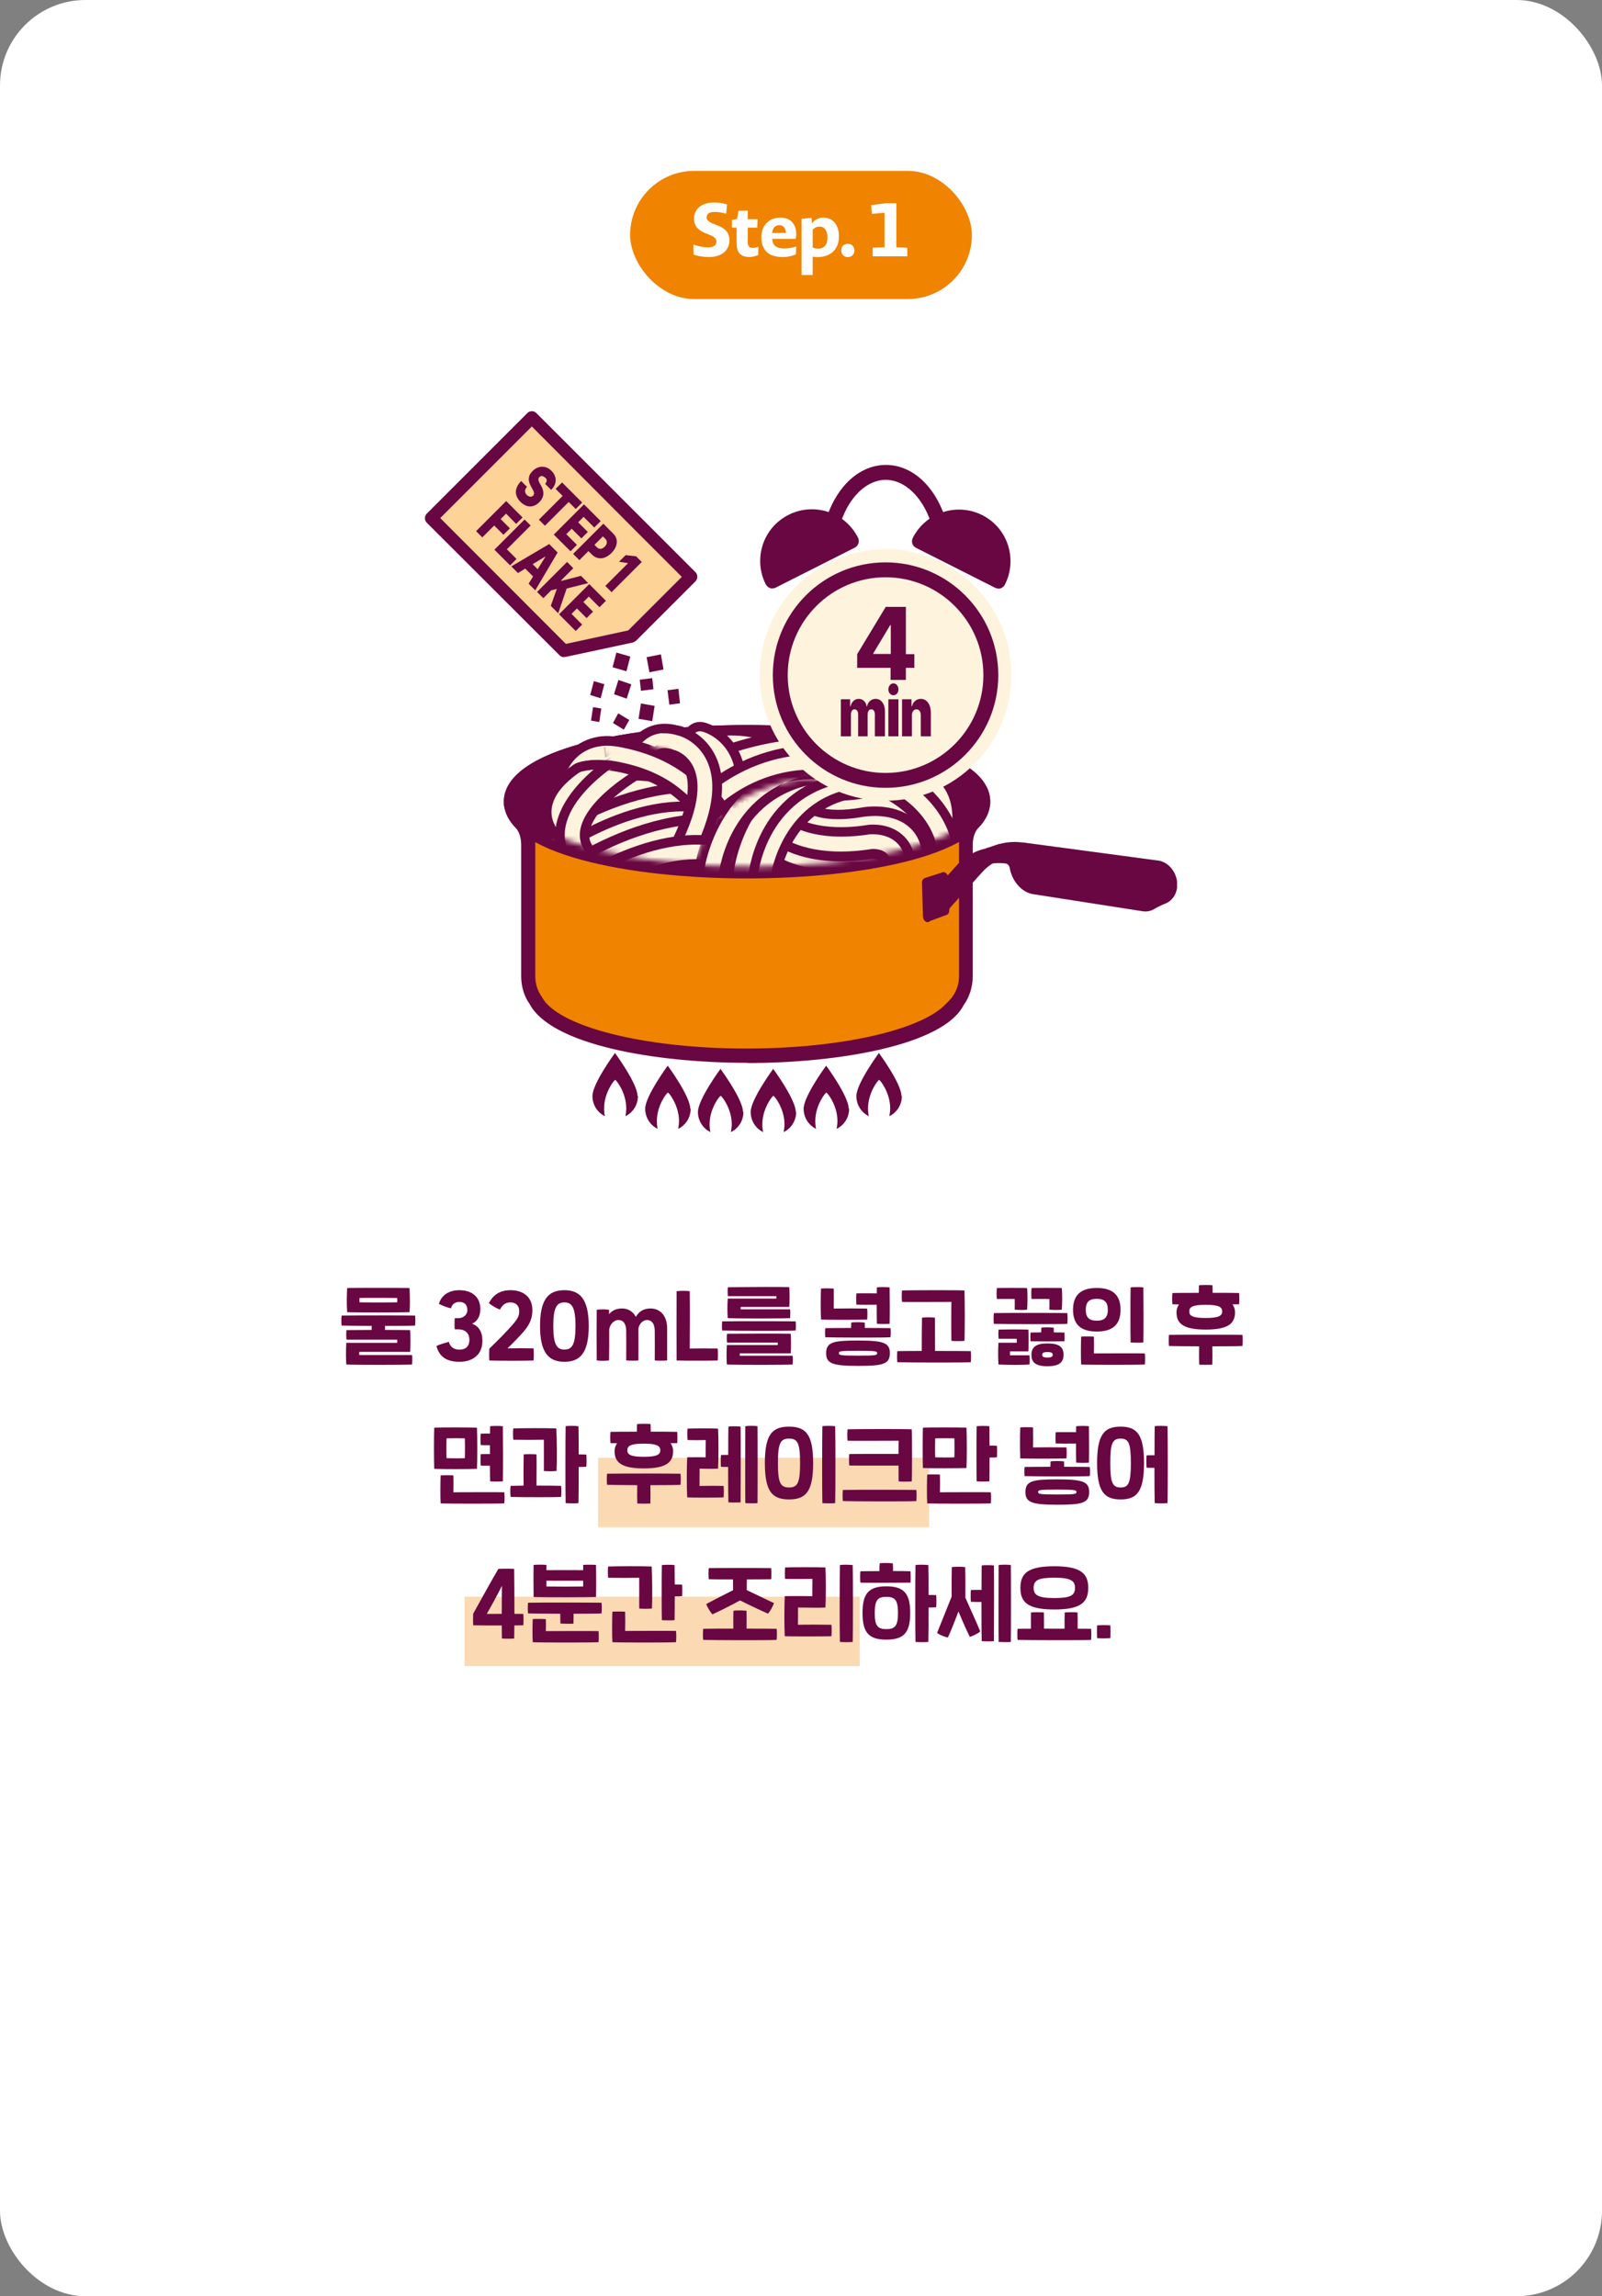 <?xml version="1.0" encoding="UTF-8"?> <svg xmlns="http://www.w3.org/2000/svg" width="300" height="430" viewBox="0 0 300 430" fill="none"><rect x="0" y="0" width="300" height="430" fill="#808080" stroke="none"/><rect width="300" height="430" rx="16" fill="white"></rect><rect x="87" y="299" width="74" height="13" fill="#F08300" fill-opacity="0.3"></rect><rect x="112" y="273" width="62" height="13" fill="#F08300" fill-opacity="0.3"></rect><path d="M76.692 245.72C75.62 245.784 66.26 245.8 65.012 245.72C64.9 243.96 64.932 242.84 65.012 241.208C66.004 241.144 75.796 241.16 76.692 241.208C76.788 242.952 76.788 244.84 76.692 245.72ZM67.316 243.064V243.88C68.052 243.912 73.716 243.912 74.388 243.88V243.064C73.492 243.048 68.372 243.032 67.316 243.064ZM77.732 246.36C77.796 246.92 77.796 247.608 77.732 248.232C77.124 248.28 74.74 248.296 72.1 248.296V249.048C74.148 249.048 75.86 249.064 76.804 249.08C76.884 249.704 76.884 252.472 76.804 253.16H67.268V253.752H77.172C77.236 254.28 77.204 255.016 77.172 255.528C76.132 255.608 66.9 255.624 64.852 255.528C64.788 254.648 64.756 252.936 64.852 251.464H74.388V250.872H64.884C64.82 250.344 64.82 249.448 64.884 249.08C66.436 249.064 68.068 249.048 69.604 249.048V248.296C67.092 248.28 64.772 248.264 63.972 248.232C63.908 247.688 63.908 246.952 63.972 246.36C67.3 246.296 76.228 246.328 77.732 246.36ZM86.05 255.016C83.442 255.016 82.226 253.912 81.73 252.056C82.434 251.736 83.298 251.48 84.05 251.288C84.29 252.2 84.978 252.744 86.05 252.744C87.25 252.744 87.906 252.072 87.906 250.904C87.906 249.64 87.09 248.936 85.778 248.936H85.154C85.106 248.488 85.106 247.32 85.154 246.856H85.778C86.77 246.856 87.522 246.232 87.522 245.32C87.522 244.36 86.978 243.8 86.018 243.8C85.25 243.8 84.594 244.264 84.466 245C83.826 244.888 82.77 244.472 82.194 244.168C82.594 242.728 83.874 241.608 86.018 241.608C88.562 241.608 89.954 243.048 89.954 245.128C89.954 246.392 89.426 247.448 88.402 247.896C89.634 248.296 90.338 249.416 90.338 251.112C90.338 253.64 88.562 255.016 86.05 255.016ZM91.631 254.776C91.583 254.008 91.583 253.32 91.631 252.552C93.311 250.952 94.991 249.224 96.031 248.024C97.039 246.872 97.231 246.328 97.231 245.512C97.231 244.552 96.639 243.896 95.583 243.896C94.607 243.896 94.047 244.408 93.631 245.24C92.991 245.016 92.095 244.488 91.551 244.04C92.383 242.424 93.695 241.608 95.583 241.608C98.287 241.608 99.695 243.16 99.695 245.304C99.695 246.712 99.359 247.864 97.999 249.432C97.407 250.12 96.335 251.24 95.039 252.504C96.223 252.472 98.943 252.472 99.919 252.504C99.967 253.192 99.967 254.2 99.919 254.776C98.927 254.84 92.911 254.84 91.631 254.776ZM105.691 255.016C102.683 255.016 101.131 253.224 101.131 248.312C101.131 243.4 102.635 241.608 105.691 241.608C108.507 241.608 110.251 243.144 110.251 248.312C110.251 253.432 108.587 255.016 105.691 255.016ZM105.691 252.728C107.115 252.728 107.771 251.832 107.771 248.312C107.771 244.632 107.003 243.896 105.691 243.896C104.235 243.896 103.611 244.888 103.611 248.312C103.611 251.784 104.283 252.728 105.691 252.728ZM124.931 248.68C124.947 250.456 124.931 253.352 124.931 254.76C124.451 254.824 123.155 254.824 122.611 254.76C122.627 253.272 122.627 250.632 122.611 249.224C122.595 247.768 121.971 247.192 121.155 247.192C120.387 247.192 119.715 247.896 119.555 248.776C119.571 250.568 119.555 253.384 119.555 254.76C119.075 254.824 117.811 254.824 117.267 254.76C117.283 253.272 117.283 250.632 117.267 249.224C117.251 247.768 116.643 247.192 115.811 247.192C114.979 247.192 114.211 247.992 114.083 248.968C114.099 251.064 114.083 253.24 114.051 254.76C113.379 254.856 112.323 254.856 111.747 254.76C111.715 252.232 111.715 248.184 111.747 245.272C112.403 245.176 113.491 245.176 114.051 245.272C114.051 245.528 114.067 245.816 114.067 246.104C114.643 245.4 115.411 245.032 116.499 245.032C117.587 245.032 118.531 245.576 119.075 246.6C119.683 245.56 120.547 245.032 121.843 245.032C123.555 245.032 124.915 246.328 124.931 248.68ZM126.703 254.776C126.687 252.04 126.687 244.52 126.703 241.8C127.375 241.704 128.655 241.704 129.167 241.8C129.215 244.056 129.199 250.84 129.167 252.536C130.543 252.504 133.215 252.504 134.399 252.536C134.463 253.192 134.463 254.184 134.399 254.776C133.215 254.824 127.983 254.824 126.703 254.776ZM136.278 246.84C136.214 245.96 136.182 244.648 136.278 243.176H145.382V242.728H136.31C136.246 242.2 136.246 241.416 136.31 241.048C140.966 241 145.83 240.984 147.798 241.032C147.878 241.656 147.878 244.056 147.798 244.744H138.694V245.192H147.958C148.022 245.72 147.99 246.328 147.958 246.84C146.918 246.92 138.326 246.936 136.278 246.84ZM135.238 249.16C135.174 248.616 135.174 248.04 135.238 247.448C138.566 247.384 147.494 247.416 148.998 247.448C149.062 248.008 149.062 248.552 148.998 249.16C147.622 249.256 137.126 249.224 135.238 249.16ZM136.118 255.528C136.054 254.648 136.022 253.336 136.118 251.88H145.654V251.432H136.15C136.086 250.904 136.086 250.136 136.15 249.768C140.806 249.72 146.102 249.72 148.07 249.768C148.15 250.392 148.15 252.744 148.07 253.432H138.534V253.88H148.438C148.502 254.408 148.47 255.016 148.438 255.528C147.398 255.608 138.166 255.624 136.118 255.528ZM164.18 244.328C162.996 244.36 160.9 244.344 160.372 244.312C160.324 243.704 160.324 242.808 160.372 242.2C160.884 242.184 162.98 242.184 164.196 242.2C164.196 241.72 164.196 241.336 164.212 241.08C164.644 241.016 166.036 241 166.596 241.08C166.628 242.808 166.644 246.312 166.596 247.896C166.1 247.96 164.772 247.944 164.212 247.896C164.18 247.192 164.18 245.736 164.18 244.328ZM162.388 247.112C161.108 247.16 155.204 247.176 153.748 247.112C153.668 245.592 153.668 242.552 153.748 241.304C154.244 241.24 155.556 241.256 156.132 241.304C156.164 242.424 156.148 244.168 156.132 245.048C157.268 245.016 161.188 245.016 162.388 245.048C162.452 245.656 162.452 246.504 162.388 247.112ZM166.756 248.712C166.82 249.272 166.82 249.8 166.756 250.424C165.38 250.52 156.436 250.488 154.548 250.424C154.484 249.88 154.484 249.304 154.548 248.712C155.78 248.696 157.54 248.68 159.38 248.68C159.38 248.328 159.396 247.96 159.412 247.672C159.844 247.576 161.3 247.576 161.94 247.672C161.956 247.96 161.956 248.312 161.956 248.68C164.164 248.68 166.068 248.696 166.756 248.712ZM160.676 251.032C165.444 251.032 166.644 251.464 166.644 253.4C166.644 255.512 165.22 255.784 160.676 255.784C155.908 255.784 154.708 255.352 154.708 253.4C154.708 251.304 156.132 251.032 160.676 251.032ZM160.676 253.864C164.084 253.864 164.26 253.784 164.26 253.4C164.26 253.048 164.068 252.952 160.676 252.952C157.268 252.952 157.092 253.032 157.092 253.4C157.092 253.768 157.284 253.864 160.676 253.864ZM178.163 243.8C174.627 243.8 170.115 243.848 168.915 243.8C168.851 243.192 168.851 242.264 168.915 241.656C170.195 241.608 179.155 241.576 180.611 241.656C180.691 243 180.691 250.152 180.611 251.096C180.115 251.16 178.739 251.16 178.163 251.096C178.131 250.2 178.131 244.584 178.163 243.8ZM181.795 253.016C181.859 253.608 181.859 254.424 181.795 255.096C180.419 255.192 169.923 255.16 168.035 255.096C167.971 254.52 167.971 253.64 168.035 253.016C169.123 253 170.787 252.984 172.611 252.984C172.611 251.128 172.627 247.384 172.659 246.76C173.155 246.664 174.515 246.664 175.075 246.76C175.091 247.464 175.107 251.16 175.107 252.984C178.131 252.984 180.995 253 181.795 253.016ZM190.017 243.256C189.713 243.24 187.009 243.24 186.673 243.256C186.609 242.632 186.609 241.8 186.673 241.208C187.473 241.16 191.729 241.176 192.337 241.208C192.449 242.104 192.433 244.36 192.337 245.256C191.921 245.336 190.593 245.32 190.017 245.256C190.033 244.792 190.033 243.784 190.017 243.256ZM196.513 243.256C196.209 243.24 193.505 243.24 193.169 243.256C193.105 242.632 193.105 241.8 193.169 241.208C193.969 241.16 198.225 241.176 198.833 241.208C198.945 242.104 198.929 244.36 198.833 245.256C198.417 245.336 197.089 245.32 196.513 245.256C196.529 244.792 196.529 243.784 196.513 243.256ZM199.873 245.896C199.937 246.456 199.937 247.288 199.873 247.912C198.497 248.008 188.001 247.976 186.113 247.912C186.049 247.368 186.049 246.488 186.113 245.896C189.441 245.832 198.369 245.864 199.873 245.896ZM197.345 249.512C198.241 249.512 199.009 249.528 199.345 249.544C199.361 250.104 199.377 250.632 199.345 251.176C198.065 251.208 194.033 251.208 192.977 251.176C192.929 250.568 192.929 250.136 192.977 249.544C193.265 249.528 194.049 249.512 194.977 249.512C194.977 249.192 194.993 248.888 195.009 248.632C195.425 248.536 196.721 248.536 197.329 248.632C197.345 248.888 197.345 249.192 197.345 249.512ZM189.137 253.8H192.785C192.833 254.328 192.833 255.016 192.785 255.528C191.841 255.624 188.849 255.624 186.977 255.528C186.913 254.488 186.881 252.76 186.977 251.448H190.401V250.712H187.009C186.945 250.184 186.945 249.352 187.009 248.984C188.433 248.952 190.593 248.936 192.577 248.984C192.641 249.592 192.641 252.392 192.577 253.064H189.137V253.8ZM196.161 251.576C198.369 251.576 199.169 252.28 199.169 253.704C199.169 255.192 198.241 255.848 196.161 255.848C193.953 255.848 193.153 255.144 193.153 253.704C193.153 252.232 194.065 251.576 196.161 251.576ZM196.161 254.216C196.913 254.216 197.137 254.056 197.137 253.704C197.137 253.368 196.913 253.192 196.161 253.192C195.393 253.192 195.169 253.368 195.169 253.704C195.169 254.056 195.425 254.216 196.161 254.216ZM211.728 251.4C211.68 250.024 211.68 242.296 211.728 241.08C212.16 241.016 213.552 241 214.112 241.08C214.144 242.808 214.16 249.816 214.112 251.4C213.616 251.464 212.288 251.448 211.728 251.4ZM205.392 249.352C202.288 249.352 200.944 247.928 200.944 245.272C200.944 242.632 202.288 241.192 205.392 241.192C208.496 241.192 209.84 242.632 209.84 245.272C209.84 247.928 208.496 249.352 205.392 249.352ZM205.392 247.32C206.848 247.32 207.456 246.664 207.456 245.272C207.456 243.88 206.848 243.224 205.392 243.224C203.904 243.224 203.328 243.88 203.328 245.272C203.328 246.664 203.904 247.32 205.392 247.32ZM202.464 255.528C202.384 254.344 202.416 251.24 202.464 250.296C202.96 250.248 204.272 250.248 204.848 250.296C204.88 251.096 204.88 252.584 204.848 253.448C208.384 253.432 213.184 253.416 214.384 253.448C214.448 254.024 214.448 254.936 214.384 255.528C213.104 255.608 203.92 255.608 202.464 255.528ZM220.782 244.28C220.19 244.264 219.742 244.264 219.55 244.248C219.486 243.608 219.486 242.712 219.55 242.136C220.142 242.12 222.174 242.104 224.494 242.104C224.494 241.608 224.494 241.128 224.526 240.68C225.262 240.616 226.494 240.616 227.054 240.68C227.086 241.128 227.086 241.608 227.086 242.104C229.07 242.104 230.958 242.104 232.046 242.136C232.094 242.744 232.094 243.688 232.046 244.248C231.79 244.248 231.358 244.264 230.798 244.264C231.134 244.712 231.278 245.224 231.278 245.736C231.278 247.832 230.014 248.984 225.79 248.984C221.566 248.984 220.318 247.832 220.318 245.736C220.318 245.24 220.462 244.728 220.782 244.28ZM225.79 246.808C228.254 246.808 228.878 246.392 228.878 245.576C228.878 244.776 228.254 244.344 225.79 244.344C223.31 244.344 222.702 244.776 222.702 245.576C222.702 246.392 223.31 246.808 225.79 246.808ZM232.67 249.976C232.734 250.568 232.734 251.384 232.67 252.056C232.062 252.104 229.662 252.12 227.022 252.12C227.038 253.192 227.054 254.792 227.022 255.56C226.494 255.592 225.214 255.592 224.574 255.56C224.542 254.888 224.526 253.256 224.558 252.12C222.03 252.104 219.71 252.088 218.91 252.056C218.846 251.48 218.846 250.6 218.91 249.976C222.238 249.912 231.166 249.944 232.67 249.976ZM90.022 272.312C90.422 272.296 91.062 272.296 91.75 272.296V270.648C91.078 270.648 90.438 270.632 90.022 270.616C89.974 270.008 89.974 269.08 90.022 268.472C90.422 268.456 91.078 268.456 91.766 268.456C91.766 267.816 91.766 267.32 91.782 267.08C92.214 267.016 93.606 267 94.166 267.08C94.198 268.808 94.214 275.816 94.166 277.4C93.67 277.464 92.342 277.448 91.782 277.4C91.766 276.952 91.75 275.832 91.75 274.488C91.078 274.488 90.438 274.472 90.022 274.456C89.974 273.848 89.974 272.92 90.022 272.312ZM89.318 275.064C88.246 275.128 82.566 275.144 81.318 275.064C81.254 273.32 81.254 268.984 81.318 267.352C82.31 267.288 88.102 267.288 89.318 267.352C89.398 269.096 89.398 273.544 89.318 275.064ZM83.622 269.352C83.59 269.928 83.59 272.488 83.622 273.064C84.47 273.096 86.198 273.112 87.046 273.064C87.078 272.504 87.078 269.928 87.046 269.352C86.214 269.32 84.63 269.336 83.622 269.352ZM94.438 279.448C94.502 280.024 94.502 280.936 94.438 281.528C93.158 281.608 83.974 281.608 82.518 281.528C82.438 280.344 82.47 277.24 82.518 276.296C83.014 276.248 84.326 276.248 84.902 276.296C84.934 277.096 84.934 278.584 84.902 279.448C88.438 279.432 93.238 279.416 94.438 279.448ZM109.797 272.392C109.861 273 109.861 274.056 109.797 274.664C109.541 274.696 109.045 274.712 108.373 274.712C108.373 277.688 108.357 280.568 108.325 281.48C107.829 281.544 106.485 281.528 105.925 281.48C105.861 279.624 105.877 268.936 105.925 267.08C106.357 266.984 107.765 267 108.325 267.08C108.357 267.928 108.373 270.024 108.373 272.36C108.965 272.36 109.445 272.376 109.797 272.392ZM101.845 269.608C100.853 269.64 97.333 269.64 96.117 269.608C96.053 268.984 96.053 268.088 96.117 267.496C97.397 267.432 102.773 267.416 104.181 267.496C104.293 269.352 104.325 273.608 104.229 275.464C103.653 275.528 102.421 275.528 101.845 275.464C101.845 274.28 101.861 270.776 101.845 269.608ZM100.469 278.2C102.453 278.2 104.405 278.216 105.077 278.248C105.141 278.92 105.141 279.72 105.077 280.328C104.213 280.392 98.069 280.392 95.621 280.328C95.541 279.704 95.541 278.84 95.621 278.248C96.021 278.232 96.933 278.216 98.053 278.2C98.021 276.536 98.037 273 98.069 272.36C98.549 272.296 99.877 272.296 100.469 272.36C100.501 273.096 100.485 276.568 100.469 278.2ZM115.555 270.28C114.963 270.264 114.515 270.264 114.323 270.248C114.259 269.608 114.259 268.712 114.323 268.136C114.915 268.12 116.947 268.104 119.267 268.104C119.267 267.608 119.267 267.128 119.299 266.68C120.035 266.616 121.267 266.616 121.827 266.68C121.859 267.128 121.859 267.608 121.859 268.104C123.843 268.104 125.731 268.104 126.819 268.136C126.867 268.744 126.867 269.688 126.819 270.248C126.563 270.248 126.131 270.264 125.571 270.264C125.907 270.712 126.051 271.224 126.051 271.736C126.051 273.832 124.787 274.984 120.563 274.984C116.339 274.984 115.091 273.832 115.091 271.736C115.091 271.24 115.235 270.728 115.555 270.28ZM120.563 272.808C123.027 272.808 123.651 272.392 123.651 271.576C123.651 270.776 123.027 270.344 120.563 270.344C118.083 270.344 117.475 270.776 117.475 271.576C117.475 272.392 118.083 272.808 120.563 272.808ZM127.443 275.976C127.507 276.568 127.507 277.384 127.443 278.056C126.835 278.104 124.435 278.12 121.795 278.12C121.811 279.192 121.827 280.792 121.795 281.56C121.267 281.592 119.987 281.592 119.347 281.56C119.315 280.888 119.299 279.256 119.331 278.12C116.803 278.104 114.483 278.088 113.683 278.056C113.619 277.48 113.619 276.6 113.683 275.976C117.011 275.912 125.939 275.944 127.443 275.976ZM141.858 267.08C141.89 269.08 141.89 279.544 141.858 281.48C141.426 281.544 140.13 281.512 139.57 281.48C139.538 279.544 139.554 268.76 139.57 267.08C140.002 266.984 141.378 266.984 141.858 267.08ZM136.402 267.16C136.834 267.064 138.21 267.08 138.69 267.16C138.738 269.176 138.706 279.432 138.69 281.336C138.258 281.384 136.962 281.384 136.402 281.336C136.37 280.424 136.354 277.608 136.354 274.712C135.826 274.712 135.346 274.696 135.01 274.68C134.962 274.216 134.962 272.84 135.01 272.472C135.33 272.456 135.826 272.456 136.37 272.456C136.37 270.008 136.386 267.848 136.402 267.16ZM130.994 278.264C131.89 278.232 134.802 278.232 135.506 278.264C135.57 278.872 135.57 279.8 135.506 280.408C134.514 280.456 129.826 280.472 128.69 280.408C128.578 278.52 128.594 274.744 128.69 272.904C129.778 272.872 131.266 272.888 132.146 272.904C132.146 272.008 132.146 270.472 132.162 269.672C129.234 269.704 131.698 269.704 128.754 269.672C128.69 269.064 128.69 268.136 128.754 267.528C129.746 267.48 133.538 267.464 134.466 267.528C134.578 269.4 134.562 273.192 134.466 275.032C133.714 275.08 131.778 275.048 131.01 275.032C131.01 275.928 131.01 277.464 130.994 278.264ZM154.001 281.48C153.937 279.624 153.953 268.936 154.001 267.08C154.433 266.984 155.841 267 156.401 267.08C156.465 269.272 156.465 279.576 156.401 281.48C155.905 281.544 154.561 281.528 154.001 281.48ZM147.761 280.792C144.561 280.792 143.233 279.256 143.233 273.976C143.233 268.696 144.561 267.16 147.761 267.16C150.961 267.16 152.273 268.696 152.273 273.976C152.273 279.256 150.961 280.792 147.761 280.792ZM147.761 278.552C149.377 278.552 149.825 277.688 149.825 273.976C149.825 270.264 149.377 269.4 147.761 269.4C146.145 269.4 145.681 270.264 145.681 273.976C145.681 277.688 146.145 278.552 147.761 278.552ZM168.287 269.8C164.751 269.8 159.919 269.848 158.719 269.8C158.655 269.192 158.655 268.264 158.719 267.656C159.999 267.608 169.279 267.576 170.735 267.656C170.815 269 170.815 276.472 170.735 277.416C170.239 277.48 168.863 277.48 168.287 277.416C168.271 277.048 168.271 275.816 168.271 274.456C164.831 274.456 160.031 274.472 159.039 274.44C158.975 273.832 158.975 272.904 159.039 272.296C159.791 272.264 164.911 272.248 168.271 272.264C168.271 271.08 168.271 270.088 168.287 269.8ZM171.599 279.016C171.663 279.608 171.663 280.424 171.599 281.096C170.223 281.192 159.727 281.16 157.839 281.096C157.775 280.52 157.775 279.64 157.839 279.016C161.167 278.952 170.095 278.984 171.599 279.016ZM186.686 270.744C186.734 271.352 186.734 272.296 186.686 272.904C186.43 272.936 185.95 272.952 185.31 272.952C185.31 274.888 185.294 276.696 185.278 277.4C184.782 277.464 183.454 277.448 182.894 277.4C182.846 276.024 182.846 268.296 182.894 267.08C183.326 267.016 184.718 267 185.278 267.08C185.294 267.736 185.294 269.128 185.31 270.712C185.87 270.712 186.35 270.728 186.686 270.744ZM180.99 274.904C179.918 274.968 174.078 274.984 172.83 274.904C172.766 273.16 172.766 268.984 172.83 267.352C173.822 267.288 179.774 267.288 180.99 267.352C181.07 269.096 181.07 273.384 180.99 274.904ZM175.134 269.352C175.102 269.928 175.102 272.328 175.134 272.904C175.982 272.936 177.87 272.952 178.718 272.904C178.75 272.344 178.75 269.928 178.718 269.352C177.886 269.32 176.142 269.336 175.134 269.352ZM176.014 279.448C179.55 279.432 184.35 279.416 185.55 279.448C185.614 280.024 185.614 280.936 185.55 281.528C184.27 281.608 175.086 281.608 173.63 281.528C173.55 280.344 173.582 277.08 173.63 276.136C174.126 276.088 175.438 276.088 176.014 276.136C176.046 276.936 176.046 278.584 176.014 279.448ZM201.5 270.328C200.316 270.36 198.22 270.344 197.692 270.312C197.644 269.704 197.644 268.808 197.692 268.2C198.204 268.184 200.3 268.184 201.516 268.2C201.516 267.72 201.516 267.336 201.532 267.08C201.964 267.016 203.356 267 203.916 267.08C203.948 268.808 203.964 272.312 203.916 273.896C203.42 273.96 202.092 273.944 201.532 273.896C201.5 273.192 201.5 271.736 201.5 270.328ZM199.708 273.112C198.428 273.16 192.524 273.176 191.068 273.112C190.988 271.592 190.988 268.552 191.068 267.304C191.564 267.24 192.876 267.256 193.452 267.304C193.484 268.424 193.468 270.168 193.452 271.048C194.588 271.016 198.508 271.016 199.708 271.048C199.772 271.656 199.772 272.504 199.708 273.112ZM204.076 274.712C204.14 275.272 204.14 275.8 204.076 276.424C202.7 276.52 193.756 276.488 191.868 276.424C191.804 275.88 191.804 275.304 191.868 274.712C193.1 274.696 194.86 274.68 196.7 274.68C196.7 274.328 196.716 273.96 196.732 273.672C197.164 273.576 198.62 273.576 199.26 273.672C199.276 273.96 199.276 274.312 199.276 274.68C201.484 274.68 203.388 274.696 204.076 274.712ZM197.996 277.032C202.764 277.032 203.964 277.464 203.964 279.4C203.964 281.512 202.54 281.784 197.996 281.784C193.228 281.784 192.028 281.352 192.028 279.4C192.028 277.304 193.452 277.032 197.996 277.032ZM197.996 279.864C201.404 279.864 201.58 279.784 201.58 279.4C201.58 279.048 201.388 278.952 197.996 278.952C194.588 278.952 194.412 279.032 194.412 279.4C194.412 279.768 194.604 279.864 197.996 279.864ZM218.635 267.08C218.699 269.272 218.699 279.576 218.635 281.48C218.139 281.544 216.795 281.528 216.235 281.48C216.203 280.616 216.187 277.8 216.187 274.872C215.675 274.888 215.179 274.872 214.715 274.856C214.651 274.248 214.651 273.144 214.715 272.536C215.211 272.52 215.691 272.504 216.203 272.52C216.203 270.04 216.219 267.832 216.235 267.08C216.667 266.984 218.075 267 218.635 267.08ZM209.851 267.16C212.955 267.16 214.235 268.696 214.235 273.976C214.235 279.256 212.955 280.792 209.851 280.792C206.747 280.792 205.451 279.256 205.451 273.976C205.451 268.696 206.747 267.16 209.851 267.16ZM209.851 278.552C211.355 278.552 211.771 277.688 211.771 273.976C211.771 270.264 211.355 269.4 209.851 269.4C208.347 269.4 207.915 270.264 207.915 273.976C207.915 277.688 208.347 278.552 209.851 278.552ZM97.999 302.232C98.046 302.92 98.046 303.688 97.999 304.36C97.758 304.376 97.135 304.376 96.319 304.392C96.319 305.528 96.302 306.408 96.287 306.84C95.855 306.888 94.43 306.888 93.999 306.84C93.983 306.376 93.966 305.464 93.966 304.392C91.678 304.392 89.183 304.392 88.606 304.36C88.575 303.672 88.575 302.904 88.606 302.2C89.727 300.168 92.287 295.544 93.326 293.8C94.239 293.752 95.422 293.752 96.287 293.8C96.319 295.464 96.335 299.144 96.335 302.216C97.055 302.232 97.678 302.232 97.999 302.232ZM91.15 302.232C91.567 302.232 92.703 302.216 93.966 302.216C93.966 300.056 93.983 297.832 93.999 296.968C93.055 298.84 92.062 300.648 91.15 302.232ZM111.606 299.064C110.47 299.128 101.222 299.144 99.926 299.064C99.894 297.864 99.894 293.88 99.926 293.048C100.55 292.984 101.782 293 102.326 293.048V294.04C104.054 294.024 107.462 294.024 109.206 294.04V293.048C109.83 293 110.982 293 111.606 293.048C111.654 294.024 111.654 298.472 111.606 299.064ZM109.206 296.008C107.462 296.024 104.038 296.024 102.326 296.008V297.096C103.542 297.128 108.07 297.128 109.206 297.096V296.008ZM112.646 300.136C112.71 300.696 112.71 301.512 112.646 302.136C112.07 302.184 109.894 302.2 107.414 302.2C107.414 302.888 107.414 303.56 107.398 304.04C106.966 304.104 105.59 304.072 104.95 304.04C104.934 303.608 104.918 302.92 104.918 302.2C102.246 302.184 99.718 302.168 98.886 302.136C98.822 301.592 98.822 300.728 98.886 300.136C102.214 300.072 111.142 300.104 112.646 300.136ZM102.214 305.448C105.75 305.432 110.886 305.416 112.086 305.448C112.15 306.024 112.15 306.936 112.086 307.528C110.806 307.608 101.222 307.608 99.766 307.528C99.686 306.344 99.718 304.136 99.766 303.192C100.262 303.144 101.638 303.16 102.214 303.208C102.246 304.008 102.246 304.744 102.214 305.448ZM127.733 296.744C127.781 297.352 127.781 298.296 127.733 298.904C127.477 298.936 126.997 298.952 126.357 298.952C126.357 300.888 126.341 302.696 126.325 303.4C125.829 303.464 124.501 303.448 123.941 303.4C123.893 302.024 123.893 294.296 123.941 293.08C124.373 293.016 125.765 293 126.325 293.08C126.341 293.736 126.341 295.128 126.357 296.712C126.917 296.712 127.397 296.728 127.733 296.744ZM119.701 295.464C118.709 295.496 115.093 295.496 113.877 295.464C113.813 294.84 113.813 293.944 113.877 293.352C115.157 293.288 120.629 293.272 122.037 293.352C122.149 295.208 122.181 299.368 122.085 301.224C121.509 301.288 120.277 301.288 119.701 301.224C119.701 300.04 119.717 296.632 119.701 295.464ZM117.061 305.416C120.597 305.4 125.397 305.384 126.597 305.416C126.661 305.992 126.661 306.936 126.597 307.528C125.317 307.608 116.133 307.608 114.677 307.528C114.597 306.344 114.629 302.76 114.677 301.816C115.173 301.768 116.485 301.768 117.061 301.816C117.093 302.616 117.093 304.552 117.061 305.416ZM133.411 302.312C133.075 301.976 132.403 300.904 132.259 300.376C133.491 299.704 135.523 298.68 137.283 297.784C137.267 297.016 137.267 296.36 137.267 295.768C135.123 295.768 133.219 295.768 132.723 295.736C132.659 295.096 132.659 294.232 132.723 293.656C134.019 293.624 141.555 293.592 144.419 293.656C144.467 294.264 144.467 295.176 144.419 295.736C143.763 295.752 141.907 295.768 139.859 295.768C139.859 296.376 139.859 297.032 139.843 297.768C141.619 298.616 143.683 299.592 144.931 300.2C144.771 300.76 144.179 301.816 143.811 302.184C142.915 301.784 140.579 300.712 138.595 299.704C136.627 300.776 134.339 301.896 133.411 302.312ZM145.443 305.016C145.507 305.608 145.507 306.424 145.443 307.096C144.067 307.192 133.571 307.16 131.683 307.096C131.619 306.52 131.619 305.64 131.683 305.016C132.979 304.984 135.107 304.984 137.331 304.984C137.315 303.768 137.315 302.2 137.347 301.64C137.827 301.544 139.203 301.56 139.795 301.64C139.827 302.296 139.811 303.816 139.811 304.984C142.419 304.984 144.739 305 145.443 305.016ZM157.282 307.48C157.218 305.624 157.234 294.936 157.282 293.08C157.714 292.984 159.122 293 159.682 293.08C159.746 295.272 159.746 305.576 159.682 307.48C159.186 307.544 157.842 307.528 157.282 307.48ZM146.962 306.408C146.85 304.52 146.866 300.744 146.962 298.904C148.05 298.872 151.234 298.888 152.114 298.904C152.114 298.008 152.114 296.472 152.13 295.672C151.122 295.688 148.05 295.704 147.026 295.672C146.962 295.064 146.962 294.136 147.026 293.528C148.034 293.464 153.49 293.464 154.578 293.528C154.69 295.4 154.674 299.192 154.578 301.032C153.49 301.096 151.01 301.048 149.442 301.032C149.442 301.928 149.442 303.464 149.426 304.264C150.85 304.216 154.354 304.232 155.698 304.264C155.762 304.872 155.762 305.8 155.698 306.408C154.706 306.456 148.418 306.472 146.962 306.408ZM167.233 294.2C168.625 294.2 169.873 294.216 170.513 294.248C170.545 294.808 170.561 295.816 170.513 296.376C169.105 296.392 162.065 296.424 161.121 296.376C161.057 295.768 161.057 294.84 161.121 294.248C161.441 294.232 162.945 294.216 164.689 294.216C164.673 293.752 164.689 293.176 164.737 292.76C165.185 292.664 166.641 292.68 167.201 292.76C167.233 293.176 167.249 293.72 167.233 294.2ZM175.313 298.712C175.377 299.32 175.377 300.376 175.313 300.984C175.057 301.016 174.561 301.032 173.889 301.032C173.889 303.896 173.873 306.6 173.841 307.48C173.345 307.544 172.001 307.528 171.441 307.48C171.377 305.624 171.393 294.936 171.441 293.08C171.873 292.984 173.281 293 173.841 293.08C173.873 293.976 173.889 296.216 173.889 298.68C174.481 298.68 174.961 298.696 175.313 298.712ZM165.985 297.064C169.329 297.064 170.449 298.456 170.449 302.056C170.449 305.656 169.329 307.048 165.985 307.048C162.641 307.048 161.521 305.656 161.521 302.056C161.521 298.456 162.641 297.064 165.985 297.064ZM165.985 305.08C167.665 305.08 168.161 304.392 168.161 302.056C168.161 299.72 167.665 299.032 165.985 299.032C164.305 299.032 163.809 299.72 163.809 302.056C163.809 304.392 164.305 305.08 165.985 305.08ZM189.295 293.08C189.327 295.08 189.327 305.544 189.295 307.48C188.863 307.544 187.567 307.512 187.007 307.48C186.975 305.544 186.991 294.76 187.007 293.08C187.439 292.984 188.815 292.984 189.295 293.08ZM183.839 293.16C184.271 293.064 185.647 293.08 186.127 293.16C186.175 295.176 186.143 305.432 186.127 307.336C185.695 307.384 184.399 307.384 183.839 307.336C183.807 306.344 183.791 303.128 183.791 299.992C183.039 299.992 182.271 299.992 181.807 299.96C181.759 299.496 181.759 298.12 181.807 297.752C182.255 297.736 183.023 297.736 183.807 297.736C183.807 295.592 183.823 293.784 183.839 293.16ZM180.751 293.464C180.783 294.392 180.799 297.208 180.783 299.192C181.727 301.336 182.991 304.072 183.567 305.512C183.119 305.912 182.079 306.424 181.615 306.52C181.199 305.72 180.303 303.752 179.487 301.768C178.735 303.784 177.919 305.8 177.503 306.648C177.023 306.568 175.919 306.168 175.487 305.784L178.207 299C178.191 296.952 178.207 294.248 178.239 293.464C178.671 293.384 180.191 293.368 180.751 293.464ZM197.438 301.4C192.43 301.4 191.086 300.024 191.086 297.352C191.086 294.6 192.542 293.304 197.438 293.304C202.446 293.304 203.79 294.696 203.79 297.352C203.79 300.104 202.334 301.4 197.438 301.4ZM197.438 295.448C194.51 295.448 193.566 295.88 193.566 297.352C193.566 298.696 194.366 299.256 197.438 299.256C200.366 299.256 201.31 298.824 201.31 297.352C201.31 296.008 200.51 295.448 197.438 295.448ZM204.318 305.016C204.382 305.608 204.382 306.424 204.318 307.096C202.942 307.192 192.446 307.16 190.558 307.096C190.494 306.52 190.494 305.64 190.558 305.016C191.214 305 192.078 305 193.054 305C193.038 303.912 193.054 302.568 193.07 301.96C193.55 301.896 194.894 301.896 195.486 301.96C195.518 302.664 195.502 303.96 195.502 304.984C196.782 304.984 198.126 304.984 199.358 305C199.358 303.96 199.342 302.664 199.374 301.96C199.966 301.896 201.31 301.896 201.79 301.96C201.806 302.568 201.822 303.912 201.806 305C203.006 305 203.918 305.016 204.318 305.016ZM205.453 306.776C205.421 306.024 205.405 305.112 205.453 304.376C206.269 304.312 207.149 304.312 207.933 304.376C207.965 305.128 207.965 306.024 207.933 306.76C207.133 306.84 206.237 306.824 205.453 306.776Z" fill="#690742"></path><rect x="118" y="32" width="64" height="24" rx="12" fill="#F08300"></rect><path d="M136.601 45.018C136.601 46.376 135.705 48.14 132.709 48.14C131.939 48.14 130.777 48.014 129.881 47.664L129.839 45.816C131.085 46.194 131.925 46.32 132.625 46.32C133.815 46.32 134.151 45.774 134.151 45.242C134.151 44.808 133.983 44.458 133.017 44.038L132.359 43.772C130.399 43.03 129.965 42.05 129.965 40.902C129.979 39.376 131.113 37.92 133.689 37.92C134.375 37.92 135.313 38.004 136.153 38.27L135.985 40.02C135.061 39.768 134.361 39.684 133.871 39.684C132.709 39.684 132.331 40.132 132.331 40.678C132.331 41.14 132.527 41.476 133.675 41.938L134.333 42.204C136.181 42.89 136.601 43.912 136.601 45.018ZM141.989 47.762C141.443 48 140.827 48.126 140.351 48.126C139.063 48.126 137.943 47.636 137.943 45.578V42.638H137.061V41.182L138.013 41.028L138.293 39.46L140.029 39.432V41.056H141.877L141.793 42.638H140.029V45.354C140.029 46.18 140.393 46.418 140.967 46.418C141.219 46.418 141.527 46.39 142.017 46.222L141.989 47.762ZM149.045 47.636C148.289 47.972 147.379 48.14 146.595 48.14C143.627 48.14 142.577 46.572 142.577 44.402C142.577 42.246 143.949 40.748 146.161 40.748C147.967 40.748 149.115 41.91 149.115 43.87C149.115 44.108 149.087 44.416 149.003 44.738H144.621C144.635 45.9 145.377 46.53 146.805 46.53C147.463 46.53 148.191 46.446 149.115 46.166L149.045 47.636ZM147.155 43.618C147.155 42.68 146.637 42.162 145.909 42.162C145.251 42.162 144.663 42.652 144.607 43.646L147.155 43.618ZM157.103 44.234C157.103 46.544 155.759 48.154 152.959 48.154C152.679 48.154 152.413 48.112 152.189 48.042V51.5H150.103V40.972L151.979 40.804L152.035 41.798C152.735 41 153.435 40.748 154.219 40.748C155.843 40.748 157.103 41.994 157.103 44.234ZM154.961 44.528C154.961 43.03 154.261 42.428 153.519 42.428C153.071 42.428 152.609 42.582 152.189 43.016V46.362C152.553 46.502 152.931 46.558 153.253 46.558C154.317 46.558 154.961 45.816 154.961 44.528ZM160 46.922C160 47.622 159.51 48.14 158.754 48.14C158.026 48.14 157.536 47.608 157.536 46.88C157.536 46.18 158.012 45.662 158.782 45.662C159.51 45.662 160 46.18 160 46.922ZM163.422 48V46.39L165.648 46.306V39.838L163.282 40.048L163.142 38.424L165.816 38.06H167.86V46.306L169.904 46.39V48H163.422Z" fill="white"></path><rect width="160" height="160" transform="translate(70 64)" fill="white"></rect><g clip-path="url(#clip0_4001_13060)"><path d="M182.797 150.136C182.797 143.652 163.571 138.412 139.896 138.412C116.221 138.412 96.994 143.652 96.994 150.136C96.994 150.325 97.032 150.513 97.107 150.702C97.258 151.531 97.71 152.323 98.427 153.077C99.709 154.434 100.236 156.319 100.236 158.166V182.821C100.236 184.254 100.689 185.611 101.48 186.704C104.345 192.171 120.368 196.355 139.782 196.355C139.82 196.355 139.858 196.355 139.896 196.355C139.933 196.355 139.971 196.355 140.009 196.355C159.424 196.355 175.446 192.171 178.311 186.704C179.102 185.611 179.555 184.254 179.555 182.821V158.166C179.555 156.319 180.083 154.434 181.364 153.077C182.081 152.323 182.533 151.531 182.684 150.702C182.759 150.513 182.797 150.325 182.797 150.136Z" fill="#690742"></path><path d="M140.009 199.032C122.404 199.032 103.102 195.602 99.143 187.949C98.201 186.667 97.598 184.782 97.598 182.859V158.204C97.598 157.413 97.447 155.942 96.504 154.925C95.486 153.869 94.846 152.7 94.544 151.494C94.431 151.192 94.356 150.853 94.356 150.551V150.325C94.356 150.325 94.356 150.25 94.356 150.212V149.76C94.996 140.147 118.257 135.773 139.896 135.773C161.535 135.773 184.984 140.184 185.436 149.873V150.024C185.436 150.024 185.436 150.137 185.436 150.174V150.476C185.436 150.815 185.323 151.192 185.21 151.532C184.908 152.738 184.268 153.907 183.25 154.962C182.307 155.98 182.156 157.45 182.156 158.242V182.897C182.156 184.82 181.553 186.705 180.422 188.288C176.615 195.639 157.313 199.07 139.971 199.07L140.009 199.032ZM99.633 149.986L99.709 150.288C99.784 150.589 100.01 150.966 100.35 151.343C101.971 153.077 102.875 155.528 102.875 158.242V182.897C102.875 183.727 103.139 184.556 103.629 185.272C105.552 188.891 118.181 193.83 139.783 193.83C161.384 193.83 174.24 188.891 175.974 185.574C176.652 184.556 176.916 183.764 176.916 182.897V158.242C176.916 155.528 177.821 153.077 179.442 151.343C179.819 150.966 180.045 150.589 180.083 150.288V150.024C179.706 146.895 165.531 141.051 139.858 141.051C114.185 141.051 100.048 146.857 99.596 150.024L99.633 149.986Z" fill="#690742"></path><path d="M119.388 205.251C119.388 202.914 115.166 197.184 115.166 197.184C115.166 197.184 110.943 202.914 110.943 205.251C110.943 206.91 111.886 208.342 113.281 209.021C113.168 208.569 113.13 208.041 113.13 207.551C113.13 204.61 115.015 202.235 115.203 202.235C115.392 202.235 117.277 204.61 117.277 207.551C117.277 208.079 117.201 208.569 117.126 209.021C118.521 208.342 119.463 206.91 119.463 205.251H119.388Z" fill="#690742"></path><path d="M129.265 207.626C129.265 205.289 125.043 199.559 125.043 199.559C125.043 199.559 120.82 205.289 120.82 207.626C120.82 209.285 121.763 210.717 123.158 211.396C123.045 210.944 123.007 210.416 123.007 209.926C123.007 206.985 124.892 204.61 125.08 204.61C125.269 204.61 127.154 206.985 127.154 209.926C127.154 210.454 127.078 210.944 127.003 211.396C128.398 210.717 129.34 209.285 129.34 207.626H129.265Z" fill="#690742"></path><path d="M139.142 208.23C139.142 205.892 134.92 200.162 134.92 200.162C134.92 200.162 130.697 205.892 130.697 208.23C130.697 209.888 131.64 211.321 133.035 212C132.922 211.547 132.884 211.019 132.884 210.529C132.884 207.589 134.769 205.214 134.957 205.214C135.146 205.214 137.031 207.589 137.031 210.529C137.031 211.057 136.955 211.547 136.88 212C138.275 211.321 139.217 209.888 139.217 208.23H139.142Z" fill="#690742"></path><path d="M149.019 208.23C149.019 205.892 144.796 200.162 144.796 200.162C144.796 200.162 140.574 205.892 140.574 208.23C140.574 209.888 141.517 211.321 142.912 212C142.798 211.547 142.761 211.019 142.761 210.529C142.761 207.589 144.646 205.214 144.834 205.214C145.023 205.214 146.908 207.589 146.908 210.529C146.908 211.057 146.832 211.547 146.757 212C148.152 211.321 149.094 209.888 149.094 208.23H149.019Z" fill="#690742"></path><path d="M158.935 207.626C158.935 205.289 154.713 199.559 154.713 199.559C154.713 199.559 150.49 205.289 150.49 207.626C150.49 209.285 151.433 210.717 152.828 211.396C152.714 210.944 152.677 210.416 152.677 209.926C152.677 206.985 154.562 204.61 154.75 204.61C154.939 204.61 156.824 206.985 156.824 209.926C156.824 210.454 156.748 210.944 156.673 211.396C158.068 210.717 159.01 209.285 159.01 207.626H158.935Z" fill="#690742"></path><path d="M168.812 205.251C168.812 202.914 164.589 197.184 164.589 197.184C164.589 197.184 160.367 202.914 160.367 205.251C160.367 206.91 161.31 208.342 162.705 209.021C162.591 208.569 162.554 208.041 162.554 207.551C162.554 204.61 164.439 202.235 164.627 202.235C164.816 202.235 166.701 204.61 166.701 207.551C166.701 208.079 166.625 208.569 166.55 209.021C167.945 208.342 168.887 206.91 168.887 205.251H168.812Z" fill="#690742"></path><path d="M182.797 150.174C182.797 143.689 163.571 138.449 139.896 138.449C116.221 138.449 96.994 143.689 96.994 150.174C96.994 150.362 97.032 150.551 97.107 150.739C97.371 152.096 98.427 153.378 100.236 154.584V182.821C100.236 184.253 100.689 185.611 101.48 186.704C104.345 192.17 120.368 196.355 139.782 196.355C157.84 196.355 172.958 192.736 177.293 187.835C178.688 186.591 179.593 184.819 179.593 182.821V154.584C181.402 153.378 182.458 152.096 182.722 150.739C182.797 150.551 182.835 150.362 182.835 150.174H182.797Z" fill="#F08300"></path><path d="M139.896 161.861C163.589 161.861 182.797 156.612 182.797 150.136C182.797 143.661 163.589 138.412 139.896 138.412C116.202 138.412 96.994 143.661 96.994 150.136C96.994 156.612 116.202 161.861 139.896 161.861Z" fill="#FEF3DD"></path><path d="M139.896 164.5C117.955 164.5 94.356 160.014 94.356 150.137C94.356 140.26 117.955 135.773 139.896 135.773C161.837 135.773 185.436 140.26 185.436 150.137C185.436 160.014 161.837 164.5 139.896 164.5ZM139.896 141.014C113.846 141.014 99.596 147.045 99.596 150.137C99.596 153.228 113.808 159.26 139.896 159.26C165.984 159.26 180.196 153.228 180.196 150.137C180.196 147.045 165.984 141.014 139.896 141.014Z" fill="#690742"></path><path d="M139.896 161.861C163.589 161.861 182.797 156.612 182.797 150.136C182.797 143.661 163.589 138.412 139.896 138.412C116.202 138.412 96.994 143.661 96.994 150.136C96.994 156.612 116.202 161.861 139.896 161.861Z" fill="#690742"></path><path d="M134.656 150.625L132.884 152.322L132.055 150.55L133.337 149.607L134.656 150.625Z" fill="#690742"></path><mask id="mask0_4001_13060" style="mask-type:luminance" maskUnits="userSpaceOnUse" x="97" y="128" width="87" height="35"><path d="M183.326 150.288C183.326 148.553 181.894 146.895 179.368 145.387L176.691 128.648H103.329L101.482 145.387C98.956 146.895 97.523 148.553 97.523 150.288C97.523 154.133 104.347 157.564 114.865 159.712C121.726 161.333 130.623 162.314 140.425 162.314C150.227 162.314 158.86 161.371 165.683 159.788C176.39 157.639 183.364 154.208 183.364 150.288H183.326Z" fill="white"></path></mask><g mask="url(#mask0_4001_13060)"><path d="M120.142 144.974C119.765 144.974 119.388 144.898 119.049 144.785C117.428 144.182 116.561 142.41 117.126 140.789C117.239 140.45 118.295 137.585 121.273 136.228C122.668 135.587 124.968 135.059 128.021 136.228C129.68 136.868 130.509 138.716 129.868 140.374C129.228 142.033 127.38 142.863 125.722 142.222C125.043 141.958 123.761 141.468 123.158 142.976C122.668 144.22 121.424 145.011 120.142 145.011V144.974Z" fill="#690742"></path><path d="M120.143 143.201C120.143 143.201 119.841 143.201 119.69 143.125C118.974 142.862 118.597 142.07 118.823 141.354C118.899 141.09 119.728 138.866 122.028 137.81C123.573 137.094 125.383 137.094 127.381 137.848C128.097 138.112 128.474 138.941 128.173 139.657C127.909 140.373 127.079 140.75 126.363 140.449C125.119 139.959 124.063 139.921 123.234 140.298C121.99 140.864 121.5 142.221 121.462 142.221C121.236 142.786 120.708 143.163 120.143 143.163V143.201Z" fill="#FEF3DD"></path><path d="M134.732 157.526C133.601 157.526 132.508 156.923 131.942 155.905C130.548 153.455 128.55 151.042 126.589 149.459C125.722 148.743 124.855 148.102 123.913 147.574C121.801 146.292 119.351 145.387 116.524 144.709C115.317 144.445 113.922 144.181 112.98 144.332C112.339 144.483 111.736 144.746 111.246 145.161C110.303 145.953 109.964 147.235 110.303 148.516C110.756 150.213 109.775 151.985 108.041 152.437C106.345 152.889 104.573 151.909 104.121 150.175C103.14 146.518 104.271 142.748 107.061 140.298C108.381 139.167 109.964 138.375 111.698 138.036C113.922 137.584 116.109 138.036 117.956 138.451C121.462 139.242 124.516 140.449 127.192 142.07C128.399 142.786 129.567 143.615 130.623 144.52C133.187 146.556 135.712 149.61 137.522 152.814C138.389 154.36 137.824 156.282 136.278 157.149C135.788 157.413 135.26 157.564 134.732 157.564V157.526Z" fill="#690742"></path><path d="M134.694 155.68C134.204 155.68 133.752 155.416 133.488 154.963C132.017 152.287 129.831 149.686 127.682 147.989C126.777 147.235 125.835 146.557 124.817 145.953C122.517 144.596 119.916 143.578 116.9 142.9C115.43 142.561 113.922 142.259 112.565 142.523C111.622 142.711 110.718 143.126 110.001 143.767C108.531 145.049 107.966 147.047 108.493 148.969C108.682 149.723 108.267 150.477 107.513 150.666C106.759 150.854 106.005 150.44 105.817 149.686C105.025 146.707 105.93 143.654 108.192 141.656C109.247 140.713 110.567 140.072 111.999 139.808C113.884 139.432 115.807 139.808 117.466 140.185C120.783 140.939 123.648 142.07 126.174 143.578C127.305 144.257 128.398 145.011 129.379 145.84C131.791 147.763 134.166 150.628 135.825 153.606C136.202 154.285 135.976 155.114 135.297 155.491C135.071 155.604 134.845 155.68 134.619 155.68H134.694Z" fill="#FEF3DD"></path><path d="M117.616 169.477C116.071 169.477 114.714 168.346 114.45 166.801C114.186 165.066 115.354 163.408 117.089 163.144C133.337 160.505 140.537 156.32 143.704 153.229C145.25 151.721 145.815 149.534 145.287 147.386C144.684 145.124 143.063 143.465 140.877 142.862C127.644 139.356 110.039 155.792 104.384 162.427C103.215 163.785 101.217 163.935 99.86 162.767C98.503 161.636 98.352 159.6 99.521 158.243C100.463 157.15 122.706 131.401 142.498 136.679C146.871 137.848 150.301 141.316 151.47 145.765C152.639 150.175 151.395 154.699 148.152 157.828C142.573 163.219 132.47 167.14 118.106 169.439C117.918 169.439 117.767 169.477 117.579 169.477H117.616Z" fill="#690742"></path><path d="M117.615 167.631C116.937 167.631 116.371 167.141 116.258 166.462C116.145 165.708 116.635 164.992 117.389 164.879C130.81 162.692 140.122 159.224 144.985 154.474C147.021 152.514 147.775 149.686 147.058 146.859C146.304 143.956 144.156 141.807 141.366 141.053C124.288 136.529 103.252 160.92 103.026 161.184C102.536 161.75 101.669 161.825 101.066 161.335C100.5 160.845 100.425 159.978 100.915 159.375C101.82 158.319 123.346 133.438 142.044 138.376C145.852 139.394 148.717 142.297 149.697 146.142C150.677 149.912 149.622 153.758 146.908 156.434C141.63 161.561 131.828 165.331 117.842 167.555C117.766 167.555 117.691 167.555 117.615 167.555V167.631Z" fill="#FEF3DD"></path><path d="M131.301 151.947C130.887 151.947 130.472 151.758 130.208 151.419C125.194 145.123 110.906 148.931 110.793 148.969C110.039 149.157 109.285 148.742 109.059 147.989C108.87 147.235 109.285 146.481 110.039 146.254C110.68 146.066 126.25 141.957 132.395 149.647C132.885 150.25 132.772 151.118 132.168 151.608C131.904 151.796 131.603 151.909 131.301 151.909V151.947Z" fill="#FEF3DD"></path><path d="M127.908 154.7C127.418 154.7 126.89 154.587 126.437 154.323C119.086 150.44 109.134 154.059 109.021 154.097C107.362 154.738 105.515 153.871 104.911 152.212C104.308 150.553 105.138 148.706 106.796 148.103C107.324 147.914 119.501 143.466 129.416 148.668C130.961 149.498 131.565 151.42 130.773 153.004C130.207 154.097 129.076 154.7 127.945 154.7H127.908Z" fill="#690742"></path><path d="M131.302 153.72C130.359 153.72 129.417 153.305 128.813 152.514C125.27 148.103 114.676 149.762 111.246 150.666C109.549 151.119 107.777 150.101 107.325 148.404C106.873 146.708 107.853 144.936 109.549 144.484C111.321 143.994 127.004 139.998 133.79 148.48C134.883 149.875 134.657 151.873 133.3 152.966C132.696 153.418 132.018 153.682 131.302 153.682V153.72Z" fill="#690742"></path><path d="M127.908 154.7C127.418 154.7 126.89 154.587 126.437 154.323C119.086 150.44 109.134 154.059 109.021 154.097C107.362 154.738 105.515 153.871 104.911 152.212C104.308 150.553 105.138 148.706 106.796 148.103C107.324 147.914 119.501 143.466 129.416 148.668C130.961 149.498 131.565 151.42 130.773 153.004C130.207 154.097 129.076 154.7 127.945 154.7H127.908Z" fill="#FEF3DD"></path><path d="M176.766 159.223C176.766 159.223 176.427 159.223 176.238 159.185C174.504 158.884 173.298 157.262 173.599 155.528C173.901 153.643 174.014 151.08 172.695 149.723C171.149 148.102 168.095 148.328 168.095 148.366C162.327 148.705 158.331 147.687 156.069 145.35C154.524 143.766 154.071 141.919 154.184 140.675C154.335 138.903 155.843 137.584 157.615 137.734C159.236 137.847 160.518 139.205 160.556 140.788C160.819 141.165 162.478 142.296 167.568 141.994C168.02 141.919 173.637 141.429 177.369 145.312C179.895 147.951 180.762 151.721 179.971 156.584C179.707 158.167 178.349 159.261 176.804 159.261L176.766 159.223Z" fill="#690742"></path><path d="M176.728 157.413C176.728 157.413 176.578 157.413 176.502 157.413C175.748 157.3 175.258 156.584 175.371 155.83C175.899 152.475 175.447 150.024 173.976 148.479C171.79 146.179 167.869 146.556 167.831 146.556C162.704 146.858 159.198 145.991 157.313 144.068C155.843 142.56 155.919 140.977 155.919 140.788C155.994 140.034 156.635 139.431 157.389 139.506C158.143 139.544 158.708 140.185 158.671 140.939C158.671 141.014 158.671 141.58 159.349 142.183C160.103 142.899 162.214 144.106 167.605 143.766C167.756 143.766 172.808 143.201 175.974 146.556C178.086 148.743 178.802 152.022 178.086 156.282C177.973 156.961 177.407 157.451 176.728 157.451V157.413Z" fill="#FEF3DD"></path><path d="M99.408 164.803C98.465 164.803 97.56 164.388 96.919 163.634C95.788 162.277 96.015 160.241 97.372 159.148C98.277 158.432 119.388 141.43 139.783 148.065C141.48 148.63 142.384 150.402 141.819 152.098C141.291 153.757 139.482 154.7 137.785 154.134C120.67 148.555 101.594 163.936 101.406 164.087C100.802 164.577 100.086 164.803 99.37 164.803H99.408Z" fill="#690742"></path><path d="M99.408 162.993C98.993 162.993 98.617 162.805 98.353 162.503C97.862 161.9 97.976 161.033 98.541 160.581C99.408 159.902 119.766 143.503 139.218 149.837C139.935 150.063 140.349 150.854 140.085 151.571C139.859 152.287 139.067 152.664 138.351 152.438C120.293 146.557 100.464 162.541 100.275 162.692C100.011 162.918 99.71 162.993 99.408 162.993Z" fill="#FEF3DD"></path><path d="M103.103 166.349C101.897 166.349 100.728 165.633 100.2 164.464C99.672 163.295 99.898 161.938 100.766 160.996C102.236 159.412 120.331 146.105 135.373 151.307C137.032 151.872 137.937 153.72 137.334 155.379C136.768 157.037 134.921 157.904 133.262 157.339C121.5 153.267 106.383 164.577 105.327 165.406C105.026 165.708 104.686 165.934 104.309 166.085C103.895 166.236 103.48 166.349 103.065 166.349H103.103Z" fill="#690742"></path><path d="M103.065 164.539C102.537 164.539 102.047 164.238 101.821 163.71C101.595 163.22 101.708 162.617 102.085 162.202C103.291 160.883 120.746 148.178 134.77 153.041C135.486 153.305 135.863 154.059 135.637 154.775C135.373 155.492 134.619 155.869 133.903 155.642C121.048 151.194 104.95 163.446 104.121 164.087C104.008 164.238 103.819 164.351 103.631 164.426C103.442 164.502 103.291 164.539 103.103 164.539H103.065Z" fill="#FEF3DD"></path><path d="M102.499 170.647C101.557 170.647 100.652 170.232 100.011 169.478C98.88 168.121 99.106 166.085 100.464 164.992C101.368 164.276 122.442 147.273 142.875 153.908C144.571 154.474 145.476 156.246 144.911 157.942C144.383 159.601 142.573 160.543 140.877 159.978C123.799 154.436 104.686 169.742 104.497 169.93C103.894 170.421 103.178 170.647 102.499 170.647Z" fill="#690742"></path><path d="M102.5 168.836C102.085 168.836 101.708 168.647 101.444 168.346C100.954 167.743 101.067 166.875 101.633 166.423C102.5 165.707 122.857 149.345 142.31 155.679C143.026 155.905 143.441 156.697 143.177 157.413C142.951 158.129 142.159 158.506 141.443 158.28C123.423 152.399 103.556 168.383 103.367 168.534C103.103 168.76 102.802 168.836 102.5 168.836Z" fill="#FEF3DD"></path><path d="M167.266 170.533C167.266 170.533 166.926 170.533 166.738 170.495C165.004 170.231 163.797 168.573 164.099 166.838C164.287 165.594 164.136 164.878 163.948 164.652C163.722 164.388 162.968 164.275 162.515 164.313C150.339 166.235 144.608 161.9 143.968 161.41C142.61 160.279 142.384 158.281 143.515 156.924C144.608 155.566 146.606 155.378 147.964 156.433C148.152 156.547 152.337 159.449 161.686 157.979C162.252 157.904 165.984 157.564 168.547 160.241C169.754 161.485 171.035 163.822 170.395 167.856C170.131 169.44 168.773 170.533 167.228 170.533H167.266Z" fill="#690742"></path><path d="M167.265 168.724C167.265 168.724 167.114 168.724 167.039 168.724C166.285 168.611 165.757 167.895 165.87 167.103C166.134 165.407 165.946 164.163 165.229 163.409C164.211 162.315 162.364 162.504 162.327 162.504C150.602 164.351 145.324 160.166 145.098 159.978C144.495 159.488 144.419 158.583 144.91 158.018C145.4 157.452 146.267 157.339 146.87 157.829C146.983 157.905 151.582 161.373 161.95 159.752C162.138 159.752 165.229 159.413 167.227 161.486C168.547 162.881 169.037 164.917 168.585 167.555C168.471 168.234 167.868 168.724 167.19 168.724H167.265Z" fill="#FEF3DD"></path><path d="M173.524 161.034C172.092 161.034 170.772 160.053 170.433 158.583C169.151 153.192 164.966 153.607 163.685 153.871C152.978 155.944 148.341 152.589 147.851 152.212C146.456 151.119 146.23 149.121 147.323 147.726C148.379 146.369 150.339 146.105 151.734 147.16C151.923 147.273 155.014 149.083 162.365 147.65C166.889 146.633 174.504 148.291 176.615 157.151C177.03 158.885 175.975 160.581 174.24 160.996C173.976 161.071 173.75 161.071 173.486 161.071L173.524 161.034Z" fill="#690742"></path><path d="M173.524 159.224C172.883 159.224 172.318 158.771 172.167 158.13C170.395 150.741 164.024 151.91 163.308 152.061C153.242 154.021 149.133 150.854 148.982 150.741C148.379 150.251 148.266 149.384 148.756 148.781C149.246 148.178 150.113 148.065 150.716 148.555C150.792 148.63 154.222 151.005 162.742 149.346C166.06 148.592 172.959 149.346 174.881 157.489C175.07 158.243 174.58 158.997 173.826 159.186C173.713 159.186 173.6 159.186 173.486 159.186L173.524 159.224Z" fill="#FEF3DD"></path><path d="M171.414 164.162C169.679 164.162 168.285 162.805 168.209 161.071C168.134 159.111 167.417 158.507 167.154 158.281C165.834 157.188 163.271 157.376 162.441 157.527C150.83 159.525 147.022 155.039 146.381 154.097C145.364 152.664 145.741 150.666 147.173 149.648C148.568 148.668 150.491 148.97 151.508 150.289C151.735 150.478 154.072 152.513 161.31 151.232C161.876 151.118 167.267 150.214 171.112 153.305C172.62 154.511 174.429 156.811 174.58 160.882C174.618 162.654 173.261 164.125 171.489 164.162H171.376H171.414Z" fill="#690742"></path><path d="M171.412 162.353C170.658 162.353 170.018 161.75 170.018 160.996C169.942 159.111 169.414 157.754 168.283 156.886C166.022 155.077 162.176 155.755 162.139 155.755C151.394 157.64 148.19 153.531 147.851 153.079C147.398 152.438 147.549 151.571 148.19 151.119C148.831 150.666 149.698 150.817 150.113 151.42C150.188 151.533 152.789 154.511 161.611 152.966C161.799 152.966 166.7 152.023 169.98 154.662C171.752 156.057 172.694 158.168 172.77 160.883C172.77 161.674 172.166 162.315 171.412 162.315H171.375L171.412 162.353Z" fill="#FEF3DD"></path><path d="M168.133 167.027C168.133 167.027 167.793 167.027 167.605 166.989C165.871 166.725 164.664 165.067 164.966 163.333C165.154 162.088 165.004 161.372 164.815 161.146C164.589 160.882 163.835 160.769 163.383 160.807C151.206 162.729 145.476 158.394 144.835 157.904C143.478 156.773 143.251 154.775 144.382 153.418C145.476 152.061 147.474 151.872 148.831 152.928C148.982 153.041 153.204 155.981 162.553 154.473C163.119 154.398 166.851 154.059 169.414 156.735C170.621 157.979 171.903 160.317 171.262 164.35C170.998 165.934 169.641 167.027 168.095 167.027H168.133Z" fill="#690742"></path><path d="M168.132 165.217C168.132 165.217 167.981 165.217 167.906 165.217C167.152 165.104 166.624 164.387 166.737 163.596C167.001 161.899 166.813 160.655 166.097 159.901C165.079 158.808 163.231 158.996 163.194 158.996C151.469 160.844 146.191 156.659 145.965 156.471C145.362 155.98 145.287 155.113 145.777 154.51C146.267 153.907 147.134 153.832 147.737 154.322C147.85 154.397 152.449 157.865 162.817 156.244C163.005 156.244 166.097 155.905 168.095 157.978C169.414 159.373 169.904 161.409 169.452 164.048C169.339 164.727 168.735 165.217 168.057 165.217H168.132Z" fill="#FEF3DD"></path><path d="M143.063 166.311C143.063 166.311 142.724 166.311 142.535 166.273C140.801 165.971 139.633 164.35 139.897 162.616C141.065 155.529 147.625 142.108 164.589 142.787C166.361 142.862 167.718 144.332 167.681 146.104C167.605 147.876 166.173 149.082 164.363 149.195C148.907 148.668 146.268 163.069 146.155 163.672C145.891 165.217 144.534 166.348 142.988 166.348L143.063 166.311Z" fill="#690742"></path><path d="M143.062 164.539C143.062 164.539 142.912 164.539 142.836 164.539C142.082 164.426 141.555 163.709 141.668 162.918C141.668 162.729 145.136 143.955 164.551 144.596C165.343 144.596 165.946 145.275 165.908 146.029C165.908 146.82 165.343 147.424 164.475 147.386C147.549 146.707 144.57 162.692 144.457 163.37C144.344 164.049 143.741 164.539 143.062 164.539Z" fill="#FEF3DD"></path><path d="M138.802 166.687C138.802 166.687 138.576 166.687 138.463 166.687C136.729 166.498 135.447 164.952 135.598 163.181C136.39 155.339 142.874 140.335 161.95 139.77C163.759 139.77 165.192 141.127 165.229 142.861C165.267 144.595 163.91 146.103 162.138 146.141C144.005 146.668 142.045 163.105 141.969 163.784C141.781 165.405 140.423 166.649 138.802 166.649V166.687Z" fill="#690742"></path><path d="M138.802 164.914C138.802 164.914 138.727 164.914 138.651 164.914C137.897 164.838 137.332 164.16 137.407 163.368C137.407 163.142 139.744 142.219 162.025 141.578C162.892 141.616 163.457 142.181 163.457 142.935C163.457 143.727 162.854 144.368 162.1 144.368C142.346 144.933 140.272 162.878 140.197 163.632C140.121 164.348 139.518 164.876 138.802 164.876V164.914Z" fill="#FEF3DD"></path><path d="M166.286 148.668C165.381 148.668 164.514 148.291 163.873 147.574C155.466 137.81 134.958 146.67 134.769 146.783C133.148 147.499 131.263 146.783 130.547 145.162C129.831 143.541 130.547 141.656 132.168 140.939C133.186 140.487 157.162 130.082 168.698 143.39C169.867 144.709 169.716 146.745 168.359 147.914C167.756 148.442 167.002 148.705 166.286 148.705V148.668Z" fill="#690742"></path><path d="M166.286 146.896C165.909 146.896 165.494 146.745 165.23 146.405C155.919 135.661 134.28 145.048 134.053 145.124C133.337 145.463 132.508 145.124 132.206 144.407C131.904 143.691 132.206 142.862 132.922 142.56C133.903 142.145 156.71 132.231 167.379 144.558C167.869 145.161 167.832 146.028 167.228 146.519C166.965 146.745 166.625 146.858 166.324 146.858L166.286 146.896Z" fill="#FEF3DD"></path><path d="M131.603 164.199C131.075 164.199 130.509 164.049 130.019 163.785C128.473 162.918 127.946 160.957 128.813 159.412C134.015 150.288 133.525 145.802 132.809 143.955C132.017 141.995 130.321 141.467 130.283 141.467C128.624 140.977 127.606 139.243 128.059 137.546C128.511 135.85 130.208 134.87 131.866 135.284C132.356 135.397 136.579 136.566 138.652 141.354C140.876 146.556 139.444 153.719 134.392 162.616C133.789 163.672 132.733 164.237 131.603 164.237V164.199Z" fill="#690742"></path><path d="M131.603 162.389C131.377 162.389 131.113 162.314 130.925 162.201C130.246 161.824 130.02 160.957 130.397 160.278C135.75 150.891 135.562 145.802 134.431 143.163C133.262 140.373 130.849 139.732 130.736 139.695C129.982 139.506 129.53 138.752 129.719 137.998C129.907 137.244 130.661 136.792 131.415 136.98C131.566 136.98 135.223 137.96 136.957 141.994C138.955 146.669 137.56 153.266 132.81 161.635C132.546 162.088 132.094 162.352 131.603 162.352V162.389Z" fill="#FEF3DD"></path><path d="M176.766 165.857C176.502 165.857 176.276 165.857 176.012 165.782C174.278 165.367 173.223 163.633 173.637 161.937C174.014 160.316 173.788 158.544 172.883 156.621C171.149 152.889 167.869 150.627 165.381 149.345C147.474 140.26 135.674 152.173 135.184 152.7C133.978 153.982 131.942 154.02 130.66 152.813C129.379 151.607 129.341 149.571 130.547 148.29C130.698 148.139 146.042 132.343 168.284 143.653C173.109 146.103 176.691 149.647 178.689 153.907C180.197 157.149 180.612 160.353 179.858 163.407C179.518 164.877 178.199 165.857 176.766 165.857Z" fill="#690742"></path><path d="M176.767 164.049C176.767 164.049 176.54 164.049 176.427 164.011C175.673 163.822 175.221 163.068 175.41 162.314C175.9 160.279 175.598 158.13 174.542 155.83C172.582 151.646 168.963 149.12 166.249 147.725C147.098 137.999 134.468 150.892 133.941 151.419C133.413 151.985 132.508 151.985 131.943 151.457C131.377 150.929 131.377 150.025 131.905 149.459C132.056 149.308 146.494 134.493 167.53 145.199C171.979 147.461 175.296 150.741 177.106 154.624C178.425 157.489 178.802 160.316 178.162 162.955C178.011 163.596 177.445 164.049 176.804 164.049H176.767Z" fill="#FEF3DD"></path><path d="M105.893 157.941C105.101 157.941 104.31 157.639 103.669 157.112C102.462 156.018 101.181 153.756 101.595 151.004C102.198 146.895 106.081 143.238 113.47 139.77C115.054 139.016 116.976 139.695 117.73 141.316C118.484 142.899 117.806 144.822 116.185 145.576C108.871 149.006 108.042 151.419 107.929 151.871C107.891 152.098 107.929 152.324 108.042 152.437C109.361 153.606 109.399 155.566 108.23 156.885C107.627 157.564 106.76 157.903 105.855 157.903L105.893 157.941Z" fill="#690742"></path><path d="M105.779 156.133C105.44 156.133 105.138 156.019 104.837 155.793C104.12 155.152 103.027 153.494 103.329 151.307C103.819 147.914 107.476 144.597 114.186 141.43C114.902 141.091 115.732 141.43 116.033 142.109C116.373 142.825 116.033 143.654 115.355 143.994C107.815 147.537 106.307 150.327 106.081 151.684C105.855 152.928 106.646 153.72 106.684 153.758C107.249 154.285 107.287 155.19 106.759 155.718C106.495 156.019 106.118 156.17 105.741 156.17L105.779 156.133Z" fill="#FEF3DD"></path><path d="M108.078 162.918C106.985 162.918 105.892 162.352 105.289 161.297C100.501 152.89 109.662 144.445 115.807 140.788C117.315 139.884 119.275 140.374 120.18 141.919C121.084 143.427 120.594 145.388 119.049 146.292C118.936 146.368 108.003 153.191 110.793 158.13C111.66 159.676 111.132 161.598 109.586 162.503C109.096 162.805 108.531 162.918 108.003 162.918H108.078Z" fill="#690742"></path><path d="M108.078 161.107C107.588 161.107 107.136 160.844 106.872 160.391C101.707 151.381 116.146 142.673 116.749 142.333C117.427 141.956 118.294 142.183 118.671 142.823C119.048 143.502 118.86 144.331 118.181 144.746C118.068 144.821 105.514 152.361 109.284 158.996C109.661 159.675 109.435 160.542 108.757 160.919C108.53 161.032 108.304 161.107 108.078 161.107Z" fill="#FEF3DD"></path><mask id="mask1_4001_13060" style="mask-type:luminance" maskUnits="userSpaceOnUse" x="112" y="137" width="32" height="23"><path d="M112.113 137.057L114.677 147.462L134.921 159.714L143.441 154.021L123.423 137.132L112.113 137.057Z" fill="white"></path></mask><g mask="url(#mask1_4001_13060)"><path d="M134.732 157.526C133.601 157.526 132.508 156.923 131.942 155.905C130.548 153.455 128.55 151.042 126.589 149.459C125.722 148.743 124.855 148.102 123.913 147.574C121.801 146.292 119.351 145.387 116.524 144.709C115.317 144.445 113.922 144.181 112.98 144.332C112.339 144.483 111.736 144.746 111.246 145.161C110.303 145.953 109.964 147.235 110.303 148.516C110.756 150.213 109.775 151.985 108.041 152.437C106.345 152.889 104.573 151.909 104.121 150.175C103.14 146.518 104.271 142.748 107.061 140.298C108.381 139.167 109.964 138.375 111.698 138.036C113.922 137.584 116.109 138.036 117.956 138.451C121.462 139.242 124.516 140.449 127.192 142.07C128.399 142.786 129.567 143.615 130.623 144.52C133.187 146.556 135.712 149.61 137.522 152.814C138.389 154.36 137.824 156.282 136.278 157.149C135.788 157.413 135.26 157.564 134.732 157.564V157.526Z" fill="#690742"></path><path d="M134.694 155.68C134.204 155.68 133.752 155.416 133.488 154.963C132.017 152.287 129.831 149.686 127.682 147.989C126.777 147.235 125.835 146.557 124.817 145.953C122.517 144.596 119.916 143.578 116.9 142.9C115.43 142.561 113.922 142.259 112.565 142.523C111.622 142.711 110.718 143.126 110.001 143.767C108.531 145.049 107.966 147.047 108.493 148.969C108.682 149.723 108.267 150.477 107.513 150.666C106.759 150.854 106.005 150.44 105.817 149.686C105.025 146.707 105.93 143.654 108.192 141.656C109.247 140.713 110.567 140.072 111.999 139.808C113.884 139.432 115.807 139.808 117.466 140.185C120.783 140.939 123.648 142.07 126.174 143.578C127.305 144.257 128.398 145.011 129.379 145.84C131.791 147.763 134.166 150.628 135.825 153.606C136.202 154.285 135.976 155.114 135.297 155.491C135.071 155.604 134.845 155.68 134.619 155.68H134.694Z" fill="#FEF3DD"></path></g><path d="M107.664 142.936C107.664 142.936 110.756 141.994 113.433 142.408L113.056 139.77C113.056 139.77 109.625 141.089 109.549 141.127C109.474 141.164 107.664 142.936 107.664 142.936Z" fill="#FEF3DD"></path><path d="M107.475 143.126C107.475 143.126 108.04 142.824 108.568 142.674L108.116 142.184L107.512 142.938V143.126H107.475Z" fill="#FEF3DD"></path><path d="M108.342 144.67C108.342 144.67 110.68 143.766 113.922 144.256L114.639 142.484C114.639 142.484 111.283 141.994 108.606 142.71L108.38 144.67H108.342Z" fill="#690742"></path><path d="M127.155 164.915C126.627 164.915 126.062 164.764 125.572 164.5C124.026 163.633 123.498 161.673 124.366 160.127C129.568 151.004 129.078 146.518 128.362 144.67C127.57 142.71 125.873 142.182 125.836 142.145C124.177 141.655 123.159 139.92 123.612 138.224C124.064 136.527 125.76 135.547 127.419 135.962C127.909 136.075 132.132 137.244 134.205 142.032C136.429 147.234 134.997 154.397 129.945 163.294C129.342 164.349 128.286 164.915 127.155 164.915Z" fill="#690742"></path><path d="M127.154 163.143C126.928 163.143 126.664 163.068 126.476 162.955C125.797 162.578 125.571 161.711 125.948 161.032C131.301 151.645 131.113 146.556 129.982 143.917C128.813 141.127 126.4 140.486 126.287 140.448C125.533 140.26 125.081 139.506 125.269 138.752C125.458 137.998 126.212 137.546 126.966 137.734C127.117 137.734 130.773 138.714 132.507 142.748C134.506 147.423 133.111 154.02 128.361 162.389C128.097 162.842 127.644 163.106 127.154 163.106V163.143Z" fill="#FEF3DD"></path><mask id="mask2_4001_13060" style="mask-type:luminance" maskUnits="userSpaceOnUse" x="120" y="136" width="8" height="6"><path d="M127.607 137.206L125.647 141.089L122.593 139.807L120.633 137.319L124.817 136.301L127.607 137.206Z" fill="white"></path></mask><g mask="url(#mask2_4001_13060)"><path d="M120.143 143.201C120.143 143.201 119.841 143.201 119.69 143.125C118.974 142.861 118.597 142.07 118.823 141.353C118.861 141.24 119.803 138.601 122.442 137.659C123.913 137.131 125.571 137.206 127.343 137.885C128.06 138.149 128.437 138.978 128.135 139.695C127.871 140.411 127.042 140.788 126.325 140.486C125.194 140.034 124.177 139.958 123.385 140.26C121.99 140.75 121.425 142.258 121.425 142.258C121.198 142.824 120.671 143.201 120.105 143.201H120.143Z" fill="#FEF3DD"></path></g><mask id="mask3_4001_13060" style="mask-type:luminance" maskUnits="userSpaceOnUse" x="111" y="155" width="27" height="11"><path d="M137.295 156.961C137.295 156.961 135.448 162.164 135.448 165.104L114.789 165.331L111.283 159.977L115.543 156.773L128.21 155.303L137.295 156.961Z" fill="white"></path></mask><g mask="url(#mask3_4001_13060)"><path d="M105.628 172.607C104.422 172.607 103.253 171.89 102.725 170.722C102.198 169.553 102.424 168.196 103.291 167.253C104.761 165.67 122.857 152.362 137.899 157.565C139.557 158.13 140.462 159.978 139.859 161.636C139.293 163.295 137.446 164.2 135.787 163.597C124.025 159.525 108.908 170.835 107.853 171.664C107.551 171.928 107.212 172.192 106.835 172.343C106.42 172.494 106.005 172.607 105.591 172.607H105.628Z" fill="#690742"></path><path d="M105.628 170.76C105.1 170.76 104.61 170.459 104.384 169.931C104.157 169.441 104.271 168.837 104.648 168.423C105.854 167.103 123.309 154.399 137.333 159.262C138.049 159.526 138.426 160.28 138.2 160.996C137.936 161.712 137.182 162.089 136.465 161.863C123.61 157.415 107.513 169.667 106.683 170.308C106.57 170.459 106.382 170.572 106.193 170.647C106.005 170.722 105.854 170.76 105.665 170.76H105.628Z" fill="#FEF3DD"></path></g><mask id="mask4_4001_13060" style="mask-type:luminance" maskUnits="userSpaceOnUse" x="129" y="145" width="25" height="20"><path d="M133.336 153.644C133.336 153.644 141.404 145.464 153.845 145.841L135.749 164.2L129.189 162.805L133.336 153.644Z" fill="white"></path></mask><g mask="url(#mask4_4001_13060)"><path d="M133.185 166.953C133.185 166.953 132.959 166.953 132.846 166.953C131.112 166.764 129.83 165.219 129.981 163.447C130.772 155.606 137.257 140.601 156.332 140.036C158.104 139.998 159.574 141.393 159.612 143.127C159.65 144.899 158.255 146.369 156.521 146.407C138.388 146.935 136.427 163.372 136.352 164.05C136.163 165.671 134.806 166.915 133.185 166.915V166.953Z" fill="#690742"></path><path d="M133.185 165.144C133.185 165.144 133.109 165.144 133.034 165.144C132.28 165.069 131.715 164.39 131.79 163.599C131.79 163.372 134.127 142.449 156.407 141.809C157.274 141.809 157.84 142.412 157.84 143.166C157.84 143.957 157.237 144.598 156.483 144.598C136.729 145.164 134.655 163.109 134.58 163.862C134.504 164.579 133.901 165.107 133.185 165.107V165.144Z" fill="#FEF3DD"></path></g><path d="M134.469 151.607L133.865 153.832L136.165 151.607H134.469Z" fill="#690742"></path></g><path d="M165.834 146.14C176.723 146.14 185.55 137.313 185.55 126.424C185.55 115.534 176.723 106.707 165.834 106.707C154.945 106.707 146.117 115.534 146.117 126.424C146.117 137.313 154.945 146.14 165.834 146.14Z" fill="#FEF3DD"></path><path d="M165.833 149.948C152.865 149.948 142.271 139.392 142.271 126.386C142.271 113.38 152.827 102.824 165.833 102.824C178.839 102.824 189.395 113.38 189.395 126.386C189.395 139.392 178.839 149.948 165.833 149.948ZM165.833 110.553C157.087 110.553 149.962 117.678 149.962 126.424C149.962 135.17 157.087 142.295 165.833 142.295C174.579 142.295 181.705 135.17 181.705 126.424C181.705 117.678 174.579 110.553 165.833 110.553Z" fill="#FEF3DD"></path><path d="M160.518 122.504L165.871 113.645H169.641V122.504H171.224V125.067H169.641V127.329H166.776V125.067H160.518V122.504ZM166.813 122.504V117.075H166.7L163.533 122.353V122.466H166.813V122.504Z" fill="#690742"></path><path d="M157.426 130.948H159.198V132.268H159.273C159.499 131.401 160.065 130.873 160.819 130.873C161.573 130.873 162.176 131.439 162.289 132.268H162.364C162.553 131.401 163.194 130.873 163.985 130.873C165.003 130.873 165.72 131.816 165.72 133.21V137.885H163.835V133.814C163.835 133.173 163.571 132.833 163.156 132.833C162.741 132.833 162.477 133.21 162.477 133.814V137.885H160.706V133.814C160.706 133.21 160.442 132.833 160.027 132.833C159.612 132.833 159.348 133.21 159.348 133.851V137.885H157.463V130.948H157.426Z" fill="#690742"></path><path d="M166.361 130.949H168.247V137.886H166.361V130.949ZM167.304 127.971C167.832 127.971 168.247 128.461 168.247 129.102C168.247 129.743 167.832 130.195 167.304 130.195C166.776 130.195 166.361 129.705 166.361 129.102C166.361 128.498 166.776 127.971 167.304 127.971Z" fill="#690742"></path><path d="M170.809 137.885H168.924V130.948H170.696V132.268H170.771C170.998 131.401 171.639 130.873 172.43 130.873C173.599 130.873 174.316 131.966 174.316 133.474V137.885H172.43V133.964C172.43 133.248 172.129 132.833 171.601 132.833C171.111 132.833 170.771 133.286 170.771 133.964V137.885H170.809Z" fill="#690742"></path><path d="M165.834 147.535C154.185 147.535 144.723 138.073 144.723 126.424C144.723 114.775 154.185 105.312 165.834 105.312C177.483 105.312 186.945 114.775 186.945 126.424C186.945 138.073 177.483 147.535 165.834 147.535ZM165.834 108.102C155.731 108.102 147.512 116.321 147.512 126.424C147.512 136.527 155.731 144.746 165.834 144.746C175.937 144.746 184.156 136.527 184.156 126.424C184.156 116.321 175.937 108.102 165.834 108.102Z" fill="#690742"></path><path d="M174.317 97.811C172.695 92.985 169.378 89.856 165.872 89.856C162.366 89.856 159.086 92.947 157.465 97.773L154.826 96.868C156.862 90.799 161.122 87.066 165.91 87.066C170.697 87.066 174.957 90.836 176.993 96.944L174.354 97.811H174.317Z" fill="#690742"></path><path d="M144.684 110.214C144.684 110.214 144.383 110.214 144.232 110.139C143.893 110.025 143.591 109.762 143.402 109.422C142.234 107.123 142.045 104.484 142.837 102.033C143.629 99.583 145.363 97.585 147.662 96.416C149.962 95.248 152.601 95.059 155.051 95.851C157.502 96.642 159.5 98.376 160.669 100.676C161.008 101.355 160.744 102.222 160.065 102.561L145.287 110.025C145.099 110.139 144.873 110.176 144.647 110.176L144.684 110.214ZM152.036 98.188C150.98 98.188 149.924 98.452 148.944 98.942C147.285 99.771 146.079 101.204 145.514 102.938C145.099 104.22 145.061 105.615 145.401 106.896L157.426 100.827C156.597 99.771 155.466 99.017 154.184 98.565C153.468 98.339 152.752 98.226 152.036 98.226V98.188Z" fill="#690742"></path><path d="M186.982 110.214C186.756 110.214 186.567 110.177 186.341 110.064L171.563 102.599C171.224 102.448 170.998 102.147 170.847 101.808C170.734 101.468 170.772 101.054 170.922 100.752C173.335 95.964 179.178 94.079 183.929 96.454C186.228 97.623 187.962 99.621 188.754 102.071C189.546 104.522 189.357 107.161 188.189 109.46C188.038 109.8 187.736 110.026 187.397 110.177C187.246 110.214 187.095 110.252 186.944 110.252L186.982 110.214ZM174.202 100.79L186.228 106.859C187.058 103.768 185.625 100.413 182.684 98.905C179.706 97.397 176.163 98.264 174.202 100.752V100.79Z" fill="#690742"></path><path d="M148.34 97.697C152.412 95.624 157.426 97.283 159.462 101.354L144.684 108.818C142.61 104.747 144.269 99.733 148.34 97.697Z" fill="#690742"></path><path d="M183.324 97.697C179.253 95.624 174.239 97.283 172.203 101.354L186.981 108.818C189.055 104.747 187.396 99.733 183.324 97.697Z" fill="#690742"></path><path d="M173.184 164.425L176.464 163.369L176.69 166.574L173.561 168.195L173.184 164.425Z" fill="#690742"></path><path d="M173.711 172.643L177.255 171.324L176.803 168.119L175.332 168.308L173.598 171.173L173.711 172.643Z" fill="#690742"></path><path d="M216.839 161.145L191.505 157.752C191.505 157.752 191.354 157.752 191.316 157.752C187.848 157.337 184.644 158.544 182.344 161.145L178.763 165.179C178.574 165.405 178.272 165.443 178.009 165.254C177.745 165.066 177.556 164.726 177.556 164.387C177.556 163.859 177.217 163.407 176.802 163.331C176.388 163.256 176.086 163.633 176.086 164.123L176.274 170.306C176.274 170.796 176.614 171.248 177.028 171.324C177.443 171.399 177.745 171.06 177.745 170.532C177.745 170.306 177.82 170.117 177.933 169.966L183.965 163.294C185.925 161.145 188.564 160.165 191.467 160.579C191.806 160.617 192.146 160.994 192.221 161.409C192.673 163.859 194.445 165.857 196.481 166.196L216.65 169.363C218.648 169.665 220.382 168.081 220.458 165.819C220.533 163.52 218.912 161.446 216.914 161.145H216.839Z" fill="#690742"></path><path d="M215.558 170.457L218.536 169.024L217.33 164.99L214.69 166.385L214.502 168.722L215.558 170.457Z" fill="#690742"></path><path d="M184.568 158.883L187.208 158.016L186.642 159.448H184.908L184.568 158.883Z" fill="#690742"></path><path d="M214.201 162.237L188.339 158.769C188.339 158.769 188.188 158.769 188.151 158.769C184.607 158.316 181.365 159.561 178.99 162.237L175.333 166.346C175.144 166.573 174.843 166.61 174.579 166.422C174.315 166.233 174.127 165.894 174.127 165.517C174.127 164.989 173.75 164.537 173.373 164.461C172.996 164.386 172.656 164.763 172.656 165.291L172.845 171.624C172.845 172.114 173.184 172.604 173.599 172.68C174.013 172.755 174.315 172.416 174.315 171.888C174.315 171.662 174.39 171.436 174.503 171.323L180.686 164.499C182.684 162.313 185.398 161.295 188.339 161.709C188.716 161.747 189.018 162.124 189.093 162.576C189.545 165.065 191.355 167.1 193.428 167.44L213.974 170.644C216.01 170.983 217.782 169.362 217.857 167.025C217.933 164.688 216.312 162.539 214.238 162.275L214.201 162.237Z" fill="#690742"></path><path d="M120.03 98.64L99.597 78.207L80.785 97.019L105.629 121.862L118.296 119.148L129.417 108.027L120.03 98.64Z" fill="#FDD398"></path><path d="M105.628 123.068C105.327 123.068 105.025 122.955 104.799 122.729L79.917 97.885C79.465 97.433 79.465 96.679 79.917 96.189L98.767 77.339C98.993 77.113 99.295 77 99.596 77C99.898 77 100.199 77.113 100.426 77.339L130.246 107.159C130.698 107.612 130.698 108.366 130.246 108.856L119.124 119.977C119.124 119.977 118.747 120.241 118.521 120.316L105.854 123.03C105.854 123.03 105.704 123.03 105.59 123.03L105.628 123.068ZM82.443 97.018L105.967 120.58L117.654 118.054L127.682 108.026L119.162 99.506L99.596 79.865L82.443 97.018Z" fill="#690742"></path><path d="M102.047 89.44C101.67 89.063 101.293 89.063 101.03 89.327C100.728 89.591 100.766 89.968 101.067 90.496L101.331 90.948C102.01 92.154 101.859 93.172 100.992 94.039C99.899 95.133 98.617 95.095 97.486 94.002C96.355 92.871 96.242 91.476 97.599 90.081L98.692 91.174C98.202 91.702 98.202 92.267 98.692 92.72C99.107 93.097 99.522 93.097 99.823 92.833C100.087 92.569 100.087 92.23 99.71 91.589L99.409 91.023C98.843 90.043 98.843 89.063 99.748 88.196C100.803 87.14 102.274 87.14 103.292 88.196C104.347 89.251 104.309 90.646 103.216 91.74L102.085 90.609C102.462 90.194 102.5 89.779 102.085 89.402L102.047 89.44Z" fill="#690742"></path><path d="M105.214 90.307L109.021 94.114L107.815 95.321L106.495 94.001L102.047 98.45L100.916 97.319L105.364 92.87L104.045 91.551L105.251 90.344L105.214 90.307Z" fill="#690742"></path><path d="M109.362 94.453L112.491 97.582L111.285 98.788L109.286 96.79L108.269 97.808L110.078 99.618L108.872 100.824L107.062 99.015L106.044 100.033L108.042 102.031L106.836 103.237L103.707 100.108L109.362 94.453Z" fill="#690742"></path><path d="M112.981 98.072L114.866 99.957C115.846 100.937 115.695 102.37 114.489 103.576C113.283 104.783 111.888 104.858 110.87 103.878L110.191 103.199L108.495 104.896L107.326 103.727L112.981 98.072ZM111.775 102.483C112.227 102.935 112.755 102.86 113.245 102.37C113.735 101.88 113.773 101.314 113.358 100.9L112.906 100.447L111.322 102.031L111.775 102.483Z" fill="#690742"></path><path d="M114.526 110.892L113.357 109.723L117.617 105.463L115.921 105.199L117.165 103.955L119.125 104.181L120.181 105.237L114.526 110.892Z" fill="#690742"></path><path d="M94.809 93.85L97.863 96.904L96.656 98.11L94.771 96.188L93.754 97.205L95.488 98.94L94.281 100.146L92.547 98.412L90.323 100.636L89.154 99.467L94.809 93.812V93.85Z" fill="#690742"></path><path d="M98.201 97.244L99.37 98.413L94.921 102.861L96.731 104.671L95.525 105.877L92.584 102.937L98.239 97.282L98.201 97.244Z" fill="#690742"></path><path d="M95.752 106.065L102.839 101.881L104.423 103.464L100.238 110.552L98.994 109.308L99.823 107.95L98.353 106.48L96.996 107.31L95.752 106.065ZM100.691 106.593L102.161 104.218H102.123L99.748 105.651L100.691 106.593Z" fill="#690742"></path><path d="M106.193 105.235L107.362 106.404L105.062 108.703L105.138 108.779L108.795 107.836L110.152 109.193L106.118 110.211L104.535 114.848L103.14 113.453L104.271 110.287L103.215 110.551L101.745 112.021L100.576 110.852L106.231 105.197L106.193 105.235Z" fill="#690742"></path><path d="M110.34 109.383L113.469 112.512L112.263 113.718L110.265 111.72L109.247 112.738L111.057 114.548L109.85 115.754L108.041 113.944L107.023 114.962L109.021 116.96L107.815 118.167L104.686 115.038L110.34 109.383Z" fill="#690742"></path><path d="M124.253 125.368L121.614 125.896L121.086 123.069L123.763 122.541L124.253 125.368Z" fill="#690742"></path><path d="M117.317 125.707L114.715 124.953L115.431 122.201L118.033 122.955L117.317 125.707Z" fill="#690742"></path><path d="M112.49 130.759L110.529 130.156L111.208 127.555L113.169 128.12L112.49 130.759Z" fill="#690742"></path><path d="M127.344 131.701L125.345 131.965L125.006 129.25L127.042 128.986L127.344 131.701Z" fill="#690742"></path><path d="M122.367 129.062L120.029 129.363L119.803 127.29L122.141 126.988L122.367 129.062Z" fill="#690742"></path><path d="M116.825 136.64L114.789 135.395L115.769 133.586L117.843 134.83L116.825 136.64Z" fill="#690742"></path><path d="M117.354 130.834L114.979 130.005L115.808 127.328L118.221 128.157L117.354 130.834Z" fill="#690742"></path><path d="M112.226 135.208L110.68 134.944L111.057 132.418L112.603 132.682L112.226 135.208Z" fill="#690742"></path><path d="M122.14 135.056L119.576 134.603L120.029 131.738L122.593 132.191L122.14 135.056Z" fill="#690742"></path></g><defs><clipPath id="clip0_4001_13060"><rect width="140.843" height="135" fill="white" transform="translate(79.578 77)"></rect></clipPath></defs></svg> 